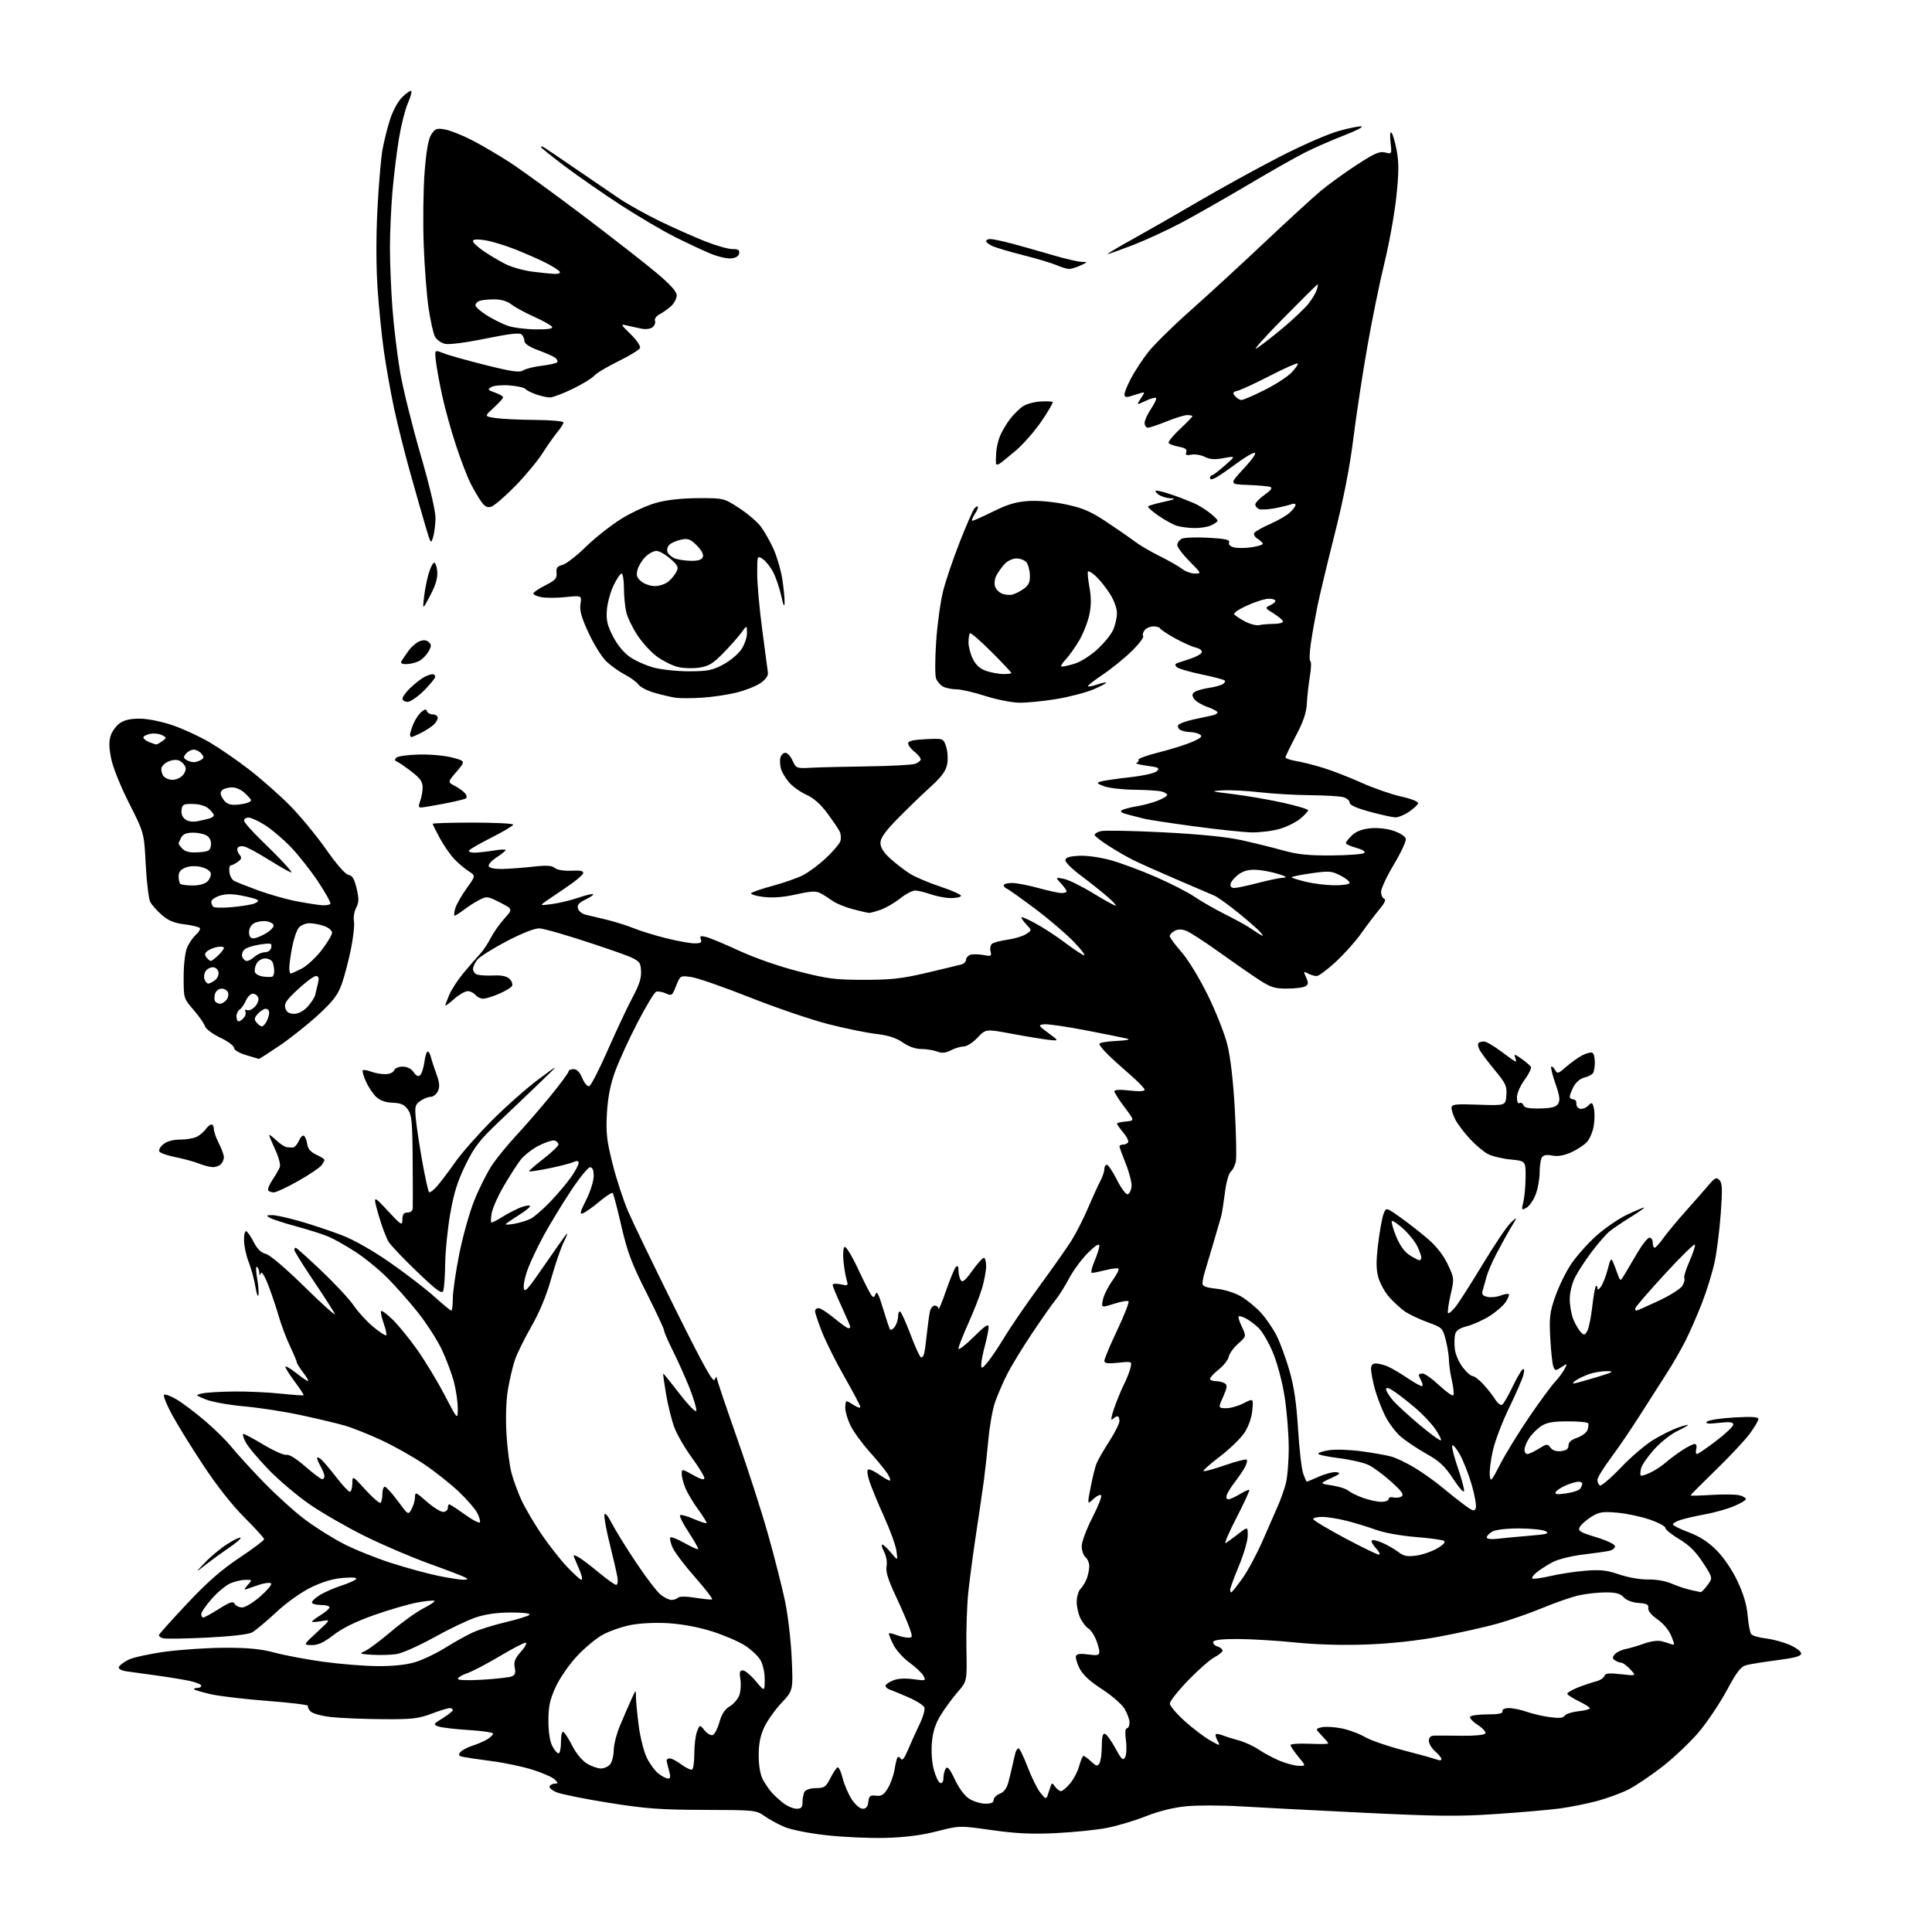 <?xml version="1.0" encoding="UTF-8" standalone="no"?>
<svg 
  version="1.1" 
  xmlns="http://www.w3.org/2000/svg" 
  xmlns:xlink="http://www.w3.org/1999/xlink" 
  xmlns:svg="http://www.w3.org/2000/svg"
  xmlns:rdf="http://www.w3.org/1999/02/22-rdf-syntax-ns#"
  xmlns:cc="http://creativecommons.org/ns#"
  xmlns:dc="http://purl.org/dc/elements/1.1/"
  viewBox="0 0 768 768"
  width="768"
  height="768"
>
<style>svg {background-color: white; }</style>"
<path stroke="none" fill="black" fill-rule="evenodd" d="M352.00,730.59C345.68,730.76 334.99,730.28 328.27,729.51C320.96,728.67 314.19,727.29 311.47,726.09C308.96,724.98 305.47,723.04 303.71,721.79C300.62,719.59 299.72,719.50 280.00,719.46C262.60,719.42 256.86,719.00 242.08,716.65C232.49,715.13 223.12,713.24 221.25,712.46C219.38,711.68 218.14,710.58 218.49,710.02C218.83,709.46 219.80,709.00 220.63,709.00C221.94,709.00 221.92,708.78 220.52,707.38C219.63,706.49 215.66,704.74 211.70,703.49C207.74,702.25 200.45,700.71 195.50,700.07C190.55,699.43 185.45,698.68 184.16,698.41C182.28,698.01 182.05,697.64 182.99,696.51C183.63,695.74 185.81,694.58 187.83,693.94C189.85,693.30 192.51,692.14 193.75,691.37C194.99,690.59 196.00,689.58 196.00,689.13C196.00,688.67 191.61,688.03 186.24,687.71C180.87,687.38 175.48,686.74 174.25,686.29C172.13,685.50 172.21,685.34 176.01,682.99C178.20,681.64 180.00,680.18 180.00,679.76C180.00,679.34 179.42,679.00 178.72,679.00C178.01,679.00 174.75,680.01 171.47,681.25C166.29,683.20 163.72,683.49 152.00,683.40C144.57,683.35 135.46,682.97 131.74,682.57C127.96,682.16 124.32,681.18 123.48,680.34C122.66,679.51 122.18,678.51 122.43,678.12C122.67,677.72 115.59,676.84 106.69,676.17C97.78,675.49 87.65,674.31 84.16,673.55C80.67,672.78 77.56,671.89 77.24,671.58C76.93,671.26 77.42,671.00 78.33,671.00C79.25,671.00 80.00,670.59 80.00,670.08C80.00,669.58 77.86,668.71 75.25,668.16C72.64,667.61 66.67,666.64 62.00,666.00C57.33,665.37 52.01,664.63 50.19,664.37C48.24,664.08 47.02,663.39 47.24,662.69C47.44,662.04 49.17,660.72 51.08,659.77C52.99,658.82 59.72,657.37 66.03,656.53C72.34,655.70 83.01,655.01 89.74,655.01C98.78,655.00 103.87,655.51 109.24,656.96C113.23,658.04 121.90,659.67 128.50,660.58C135.10,661.49 144.78,662.27 150.00,662.31C156.16,662.36 161.44,661.81 165.00,660.74C168.03,659.83 173.43,657.26 177.00,655.02C180.57,652.78 185.53,650.03 188.00,648.90C190.47,647.77 196.32,645.95 201.00,644.84C205.68,643.74 209.93,642.42 210.45,641.92C211.03,641.36 208.20,641.00 203.17,641.00C197.62,641.00 193.03,641.64 189.08,642.97C185.86,644.06 178.37,647.64 172.45,650.94C166.53,654.23 159.84,657.20 157.59,657.53C155.34,657.86 151.03,657.98 148.00,657.80C142.91,657.49 142.69,657.38 145.10,656.31C146.53,655.68 151.22,652.17 155.53,648.51C159.84,644.85 165.58,640.73 168.28,639.36C170.99,637.99 172.98,636.64 172.70,636.37C172.43,636.10 169.40,636.38 165.96,637.01C162.52,637.63 154.81,639.87 148.82,641.98C141.53,644.55 136.17,647.17 132.62,649.91C128.73,652.91 126.41,653.99 123.91,653.95C120.50,653.91 120.50,653.91 126.00,648.83C131.50,643.76 131.50,643.76 127.75,644.43C125.69,644.79 124.00,644.88 124.00,644.63C124.00,644.37 125.58,643.19 127.50,642.00C129.43,640.81 131.00,639.42 131.00,638.92C131.00,638.41 129.43,638.00 127.50,638.00C125.58,638.00 124.00,637.54 124.00,636.99C124.00,636.43 125.46,635.08 127.25,633.99C129.04,632.90 132.75,631.27 135.50,630.38C138.25,629.49 140.95,628.31 141.50,627.77C142.16,627.12 140.45,626.94 136.50,627.23C132.45,627.54 128.29,628.76 123.68,631.00C119.60,632.99 113.98,637.00 109.68,641.00C105.73,644.68 101.42,648.26 100.11,648.96C98.70,649.70 91.33,650.54 82.22,650.98C73.70,651.40 65.87,651.52 64.83,651.24C63.78,650.97 63.05,650.36 63.21,649.90C63.37,649.43 68.42,643.81 74.43,637.41C82.38,628.95 88.03,623.99 95.18,619.24C100.58,615.64 105.00,612.32 105.00,611.86C105.00,611.41 101.49,607.54 97.21,603.27C92.38,598.46 86.14,590.55 80.83,582.50C76.11,575.35 70.50,566.28 68.37,562.34C66.24,558.40 64.82,554.85 65.20,554.46C65.59,554.08 67.84,554.90 70.20,556.30C72.57,557.70 77.65,561.53 81.50,564.82C85.35,568.10 90.06,572.75 91.98,575.14C93.89,577.54 99.51,583.71 104.48,588.86C109.44,594.01 116.88,600.76 121.00,603.87C125.12,606.98 132.10,611.38 136.50,613.65C140.90,615.93 149.45,619.37 155.50,621.31C161.55,623.25 169.97,625.55 174.21,626.42C178.45,627.29 182.95,627.99 184.21,627.97C185.99,627.95 186.16,627.75 185.00,627.08C184.18,626.61 177.70,624.13 170.60,621.57C163.51,619.01 151.98,614.08 144.98,610.60C137.98,607.13 128.24,601.53 123.33,598.17C118.42,594.81 111.00,588.56 106.85,584.28C102.69,580.00 98.54,575.04 97.62,573.25C96.70,571.46 96.32,570.00 96.77,570.00C97.22,570.00 100.88,571.97 104.91,574.38C108.93,576.78 112.97,578.56 113.89,578.32C114.89,578.06 117.88,579.91 121.34,582.94C124.52,585.72 127.54,588.00 128.06,588.00C128.58,588.00 128.98,587.44 128.96,586.75C128.95,586.06 128.29,584.38 127.50,583.00C126.71,581.62 126.05,580.11 126.04,579.63C126.02,579.15 126.72,579.35 127.60,580.08C128.48,580.81 131.20,584.02 133.66,587.20C136.11,590.39 138.54,593.00 139.06,593.00C139.58,593.00 140.02,591.54 140.05,589.75C140.09,586.50 140.09,586.50 145.35,592.28C148.24,595.46 150.92,597.75 151.30,597.37C151.69,596.98 152.00,595.39 152.00,593.83C152.00,592.28 152.44,591.00 152.97,591.00C153.50,591.00 155.81,593.54 158.11,596.64C162.27,602.29 162.28,602.29 163.60,599.89C164.33,598.58 164.95,596.45 164.96,595.17C165.00,592.96 165.26,593.06 169.64,596.92C172.19,599.16 175.12,601.00 176.14,601.00C177.16,601.00 178.00,600.33 178.00,599.50C178.00,598.67 178.26,598.00 178.58,598.00C178.89,598.00 181.70,599.82 184.81,602.05C187.92,604.28 190.61,605.66 190.79,605.12C190.97,604.58 190.47,602.87 189.66,601.32C188.86,599.77 185.57,596.00 182.35,592.94C179.13,589.88 172.93,584.97 168.57,582.03C164.21,579.10 156.56,574.79 151.57,572.47C146.58,570.15 140.03,567.55 137.00,566.68C133.97,565.81 126.17,563.95 119.65,562.55C113.13,561.14 102.96,559.57 97.05,559.05C91.14,558.53 84.32,557.30 81.90,556.33C77.50,554.55 77.50,554.55 80.50,553.89C82.15,553.53 87.78,553.19 93.00,553.14C98.22,553.08 106.53,553.46 111.46,553.98C116.38,554.50 120.54,554.79 120.70,554.63C120.86,554.47 119.19,551.94 117.00,549.00C114.81,546.06 113.21,543.45 113.46,543.21C113.71,542.96 115.68,544.16 117.85,545.88C120.01,547.60 122.08,549.00 122.44,549.00C122.81,549.00 121.95,547.50 120.55,545.66C119.15,543.82 118.00,541.99 118.00,541.59C118.00,541.20 116.79,538.32 115.31,535.19C113.83,532.06 111.84,526.80 110.89,523.50C109.94,520.20 108.07,514.61 106.72,511.08C105.31,507.36 104.04,505.26 103.72,506.08C103.29,507.16 103.14,507.10 103.08,505.81C103.04,504.88 102.61,503.88 102.14,503.59C101.67,503.30 101.70,505.33 102.20,508.10C102.71,510.88 102.94,513.90 102.73,514.82C102.51,515.75 101.97,514.25 101.53,511.50C101.09,508.75 99.89,504.35 98.87,501.71C97.84,499.08 97.00,495.12 97.00,492.90C97.00,490.44 97.39,489.12 98.01,489.51C98.57,489.85 99.90,491.85 100.97,493.95C102.27,496.50 103.84,498.00 105.71,498.46C107.37,498.88 113.68,504.27 121.37,511.83C128.45,518.80 133.71,523.46 133.06,522.20C132.41,520.93 128.53,514.92 124.44,508.84C120.35,502.76 117.00,497.38 117.00,496.89C117.00,496.40 117.25,496.00 117.55,496.00C117.86,496.00 122.47,500.14 127.80,505.20C133.14,510.26 138.94,516.51 140.71,519.10C142.47,521.68 145.97,525.48 148.48,527.54C151.00,529.60 153.27,531.06 153.54,530.80C153.80,530.53 153.34,528.37 152.50,526.00C151.66,523.63 151.22,521.45 151.51,521.16C151.80,520.87 153.86,522.40 156.09,524.56C158.32,526.73 162.70,532.10 165.82,536.50C168.94,540.90 173.84,549.00 176.71,554.50C181.93,564.50 181.93,564.50 181.97,559.96C181.98,557.46 181.31,552.74 180.47,549.46C179.63,546.18 177.45,540.35 175.63,536.50C173.81,532.65 169.52,525.99 166.10,521.69C162.68,517.40 157.18,511.18 153.88,507.88C150.59,504.59 144.87,499.94 141.19,497.56C137.51,495.18 132.70,492.47 130.50,491.55C128.30,490.62 122.60,488.81 117.83,487.52C113.06,486.24 108.33,484.71 107.33,484.12C105.70,483.18 105.79,483.06 108.14,483.03C109.59,483.01 114.69,484.13 119.47,485.52C124.26,486.91 131.70,489.40 136.01,491.07C140.81,492.91 148.29,497.18 155.25,502.04C161.52,506.41 169.38,512.47 172.73,515.49C176.08,518.52 179.08,521.00 179.41,521.00C179.73,521.00 180.00,518.83 180.00,516.18C180.00,513.52 181.15,505.59 182.55,498.54C183.95,491.49 186.66,481.85 188.57,477.12C190.48,472.39 193.60,466.16 195.51,463.28C197.42,460.41 201.83,455.00 205.30,451.28C208.77,447.55 214.85,440.53 218.81,435.68C222.76,430.84 226.00,426.45 226.00,425.93C226.00,425.42 226.89,425.00 227.99,425.00C229.32,425.00 230.47,426.18 231.47,428.59C232.32,430.63 233.52,431.99 234.24,431.76C234.93,431.52 238.25,425.07 241.60,417.42C244.96,409.76 249.37,400.39 251.40,396.58C254.26,391.23 255.03,388.74 254.80,385.58C254.50,381.50 254.50,381.50 236.00,375.29C225.82,371.88 216.09,369.07 214.36,369.04C212.45,369.02 207.37,371.02 201.39,374.16C195.99,376.99 190.78,380.26 189.82,381.41C188.85,382.56 188.05,384.26 188.03,385.18C188.01,386.11 188.79,387.12 189.75,387.42C190.72,387.73 193.64,387.89 196.25,387.77C199.51,387.63 201.50,388.07 202.62,389.19C203.51,390.08 203.91,391.34 203.51,391.99C203.11,392.64 200.77,394.03 198.31,395.08C195.85,396.14 193.03,397.00 192.04,397.00C191.05,397.00 189.68,396.32 189.00,395.50C188.32,394.68 186.93,394.00 185.91,394.00C184.90,394.00 182.48,395.40 180.53,397.10C178.59,398.81 177.00,399.99 177.00,399.73C177.00,399.46 177.71,397.54 178.58,395.47C179.45,393.39 182.03,389.44 184.33,386.69C186.62,383.93 189.52,380.61 190.76,379.29C192.00,377.97 193.93,375.10 195.05,372.90C196.17,370.71 198.62,367.22 200.49,365.15C203.89,361.38 203.89,361.38 198.77,358.76C193.89,356.26 193.50,356.21 190.57,357.72C188.88,358.58 186.11,360.35 184.41,361.65C182.70,362.94 181.05,364.00 180.73,364.00C180.40,364.00 180.51,362.72 180.95,361.17C181.40,359.61 183.42,356.03 185.44,353.22C189.11,348.11 189.11,348.11 186.30,346.33C184.76,345.34 182.20,343.18 180.61,341.52C179.02,339.86 176.43,336.13 174.86,333.23C173.29,330.33 172.00,327.74 172.00,327.48C172.00,327.21 179.20,327.00 188.00,327.00C196.80,327.00 204.00,327.36 204.00,327.80C204.00,328.23 200.18,330.52 195.51,332.88C190.84,335.24 186.76,337.58 186.45,338.08C186.14,338.59 187.15,338.97 188.69,338.94C190.24,338.91 193.64,338.53 196.25,338.10C198.86,337.67 200.99,337.58 200.99,337.91C200.98,338.23 199.38,339.54 197.42,340.80C195.47,342.07 194.05,343.64 194.27,344.30C194.52,345.03 196.61,345.47 199.59,345.43C202.29,345.38 207.75,344.98 211.73,344.53C217.21,343.91 219.34,344.03 220.54,345.03C221.49,345.82 224.15,346.26 227.17,346.12C230.92,345.95 232.10,346.22 231.80,347.20C231.58,347.91 228.71,350.30 225.44,352.50C222.16,354.70 218.36,357.29 216.99,358.25C214.51,360.00 214.52,360.01 219.50,359.36C222.25,359.00 226.94,357.87 229.91,356.85C232.89,355.83 235.54,355.20 235.79,355.45C236.04,355.71 234.67,356.66 232.75,357.58C230.15,358.82 229.38,359.73 229.75,361.14C230.02,362.17 231.42,363.29 232.87,363.62C234.32,363.94 238.20,364.88 241.50,365.69C244.80,366.51 249.53,368.01 252.00,369.02C254.47,370.04 260.20,371.80 264.72,372.94C269.25,374.07 274.36,375.00 276.08,375.00C278.55,375.00 279.08,374.66 278.60,373.39C278.09,372.06 278.46,371.90 280.74,372.47C282.25,372.85 288.22,375.34 294.00,378.01C300.09,380.82 309.95,384.24 317.50,386.17C328.95,389.10 332.05,389.50 343.50,389.50C354.27,389.50 358.56,389.01 368.50,386.68C375.10,385.12 381.29,383.63 382.25,383.36C383.21,383.09 384.00,382.27 384.00,381.54C384.00,380.81 384.74,379.93 385.63,379.59C386.53,379.24 388.85,379.26 390.79,379.62C394.01,380.22 394.26,380.10 393.76,378.18C393.45,377.02 393.72,375.66 394.35,375.16C394.98,374.66 397.75,373.94 400.50,373.55C403.25,373.16 406.56,372.17 407.84,371.34C410.19,369.83 410.19,369.83 408.09,367.60C406.94,366.37 406.00,365.06 406.00,364.68C406.00,364.30 408.59,365.40 411.75,367.14C414.91,368.87 420.12,372.28 423.33,374.71C426.54,377.14 429.92,379.39 430.83,379.71C431.75,380.02 430.02,377.69 427.00,374.53C423.98,371.36 417.00,365.40 411.50,361.27C406.00,357.15 400.94,353.55 400.25,353.28C399.56,353.01 399.00,352.38 399.00,351.89C399.00,351.40 400.47,351.00 402.27,351.00C404.07,351.00 408.79,351.90 412.76,353.00C416.73,354.10 420.88,355.00 421.99,355.00C423.09,355.00 424.00,354.69 424.00,354.31C424.00,353.94 422.99,352.52 421.75,351.17C419.50,348.71 419.50,348.71 422.88,349.36C424.73,349.71 429.92,352.25 434.41,355.00C438.89,357.75 442.96,360.00 443.46,360.00C443.95,360.00 442.39,358.31 439.99,356.25C437.58,354.19 432.89,350.46 429.56,347.98C426.22,345.49 423.50,342.79 423.50,341.98C423.50,340.90 424.93,340.42 428.78,340.20C431.90,340.02 437.07,340.72 441.45,341.92C445.53,343.04 453.67,346.06 459.55,348.64C465.43,351.21 472.32,354.75 474.87,356.50C477.42,358.25 482.85,361.36 486.94,363.41C491.04,365.46 495.54,367.93 496.94,368.91C498.35,369.88 500.18,371.06 501.00,371.53C502.32,372.28 502.32,372.17 501.06,370.61C500.27,369.64 496.31,366.16 492.27,362.88C488.23,359.60 483.93,356.52 482.71,356.02C481.50,355.52 474.65,352.59 467.50,349.50C460.35,346.42 452.70,343.00 450.50,341.90C448.30,340.81 444.02,338.35 441.00,336.43C437.98,334.52 435.36,332.53 435.18,332.01C435.00,331.50 436.07,330.77 437.55,330.40C439.03,330.03 450.20,330.23 462.37,330.86C476.92,331.60 487.59,332.67 493.50,333.98C498.45,335.07 505.88,336.90 510.00,338.05C515.83,339.68 520.17,340.12 529.47,340.05C536.06,340.00 541.85,339.55 542.35,339.05C542.89,338.51 541.59,337.70 539.13,337.03C536.86,336.42 535.00,335.57 535.00,335.14C535.00,334.70 536.11,333.31 537.47,332.03C539.11,330.49 541.55,329.56 544.76,329.25C547.63,328.97 551.39,329.39 554.04,330.29C556.57,331.14 558.65,332.51 558.84,333.46C559.02,334.38 556.88,338.96 554.09,343.64C551.29,348.32 549.00,353.21 549.00,354.49C549.00,355.78 549.56,357.03 550.25,357.27C551.08,357.56 550.40,359.03 548.25,361.61C546.45,363.75 543.24,368.00 541.09,371.05C538.95,374.11 534.42,379.17 531.04,382.30C527.66,385.44 524.21,388.00 523.38,388.00C522.55,388.00 521.00,387.54 519.94,386.97C518.16,386.01 518.10,386.13 519.20,388.54C520.17,390.66 520.12,391.31 518.94,392.06C518.15,392.56 514.88,392.98 511.67,392.98C506.61,393.00 505.09,392.51 500.17,389.28C497.05,387.23 489.94,382.29 484.37,378.30C478.80,374.31 473.03,370.58 471.56,370.02C469.72,369.32 468.26,369.33 466.93,370.04C465.87,370.60 465.00,371.54 465.00,372.12C465.00,372.70 467.06,375.50 469.57,378.34C472.20,381.30 476.67,388.61 480.07,395.50C483.36,402.17 486.86,411.05 487.95,415.50C489.16,420.47 490.26,430.13 490.86,441.01C491.38,450.64 491.58,459.87 491.29,461.51C491.00,463.16 490.11,465.03 489.30,465.67C488.45,466.35 487.45,469.89 486.92,474.13C486.41,478.14 485.75,482.34 485.45,483.46C485.14,484.58 483.76,489.32 482.38,494.00C481.01,498.68 479.46,503.88 478.94,505.57C478.42,507.26 478.00,509.33 478.00,510.18C478.00,511.31 479.47,511.87 483.55,512.29C486.78,512.63 490.88,513.91 493.38,515.38C495.74,516.76 499.30,519.70 501.30,521.91C503.30,524.12 506.07,528.17 507.45,530.91C508.84,533.64 511.13,539.85 512.53,544.69C514.38,551.06 515.34,557.52 515.99,568.00C516.48,575.98 517.40,583.96 518.04,585.75C518.67,587.54 519.32,589.00 519.47,589.00C519.62,589.00 521.85,588.07 524.41,586.94C526.98,585.80 530.07,585.03 531.29,585.22C533.11,585.51 532.70,585.94 529.00,587.65C524.50,589.72 524.50,589.72 529.50,590.48C532.25,590.90 535.20,591.85 536.05,592.60C536.90,593.34 539.55,594.63 541.93,595.47C544.30,596.31 547.54,597.00 549.13,597.00C550.71,597.00 552.00,596.50 552.00,595.88C552.00,595.27 552.85,594.99 553.89,595.26C554.93,595.53 556.39,595.35 557.14,594.85C558.18,594.15 557.21,592.77 553.00,588.98C549.98,586.25 545.92,583.26 544.00,582.34C542.08,581.42 536.79,580.20 532.25,579.64C527.71,579.07 524.00,578.28 524.00,577.87C524.00,577.46 525.99,576.82 528.43,576.46C530.87,576.09 536.60,576.29 541.18,576.90C545.76,577.52 551.09,578.46 553.04,579.00C554.99,579.54 559.16,581.53 562.31,583.43C565.46,585.32 570.39,588.84 573.27,591.23C576.15,593.63 580.19,596.83 582.26,598.35C585.49,600.73 586.11,600.89 586.64,599.50C586.98,598.61 586.25,594.42 585.02,590.19C583.79,585.96 581.63,580.49 580.22,578.02C578.81,575.56 577.48,574.06 577.27,574.69C577.06,575.32 578.04,579.17 579.44,583.24C580.85,587.32 582.00,591.50 582.00,592.54C582.00,593.69 580.32,591.88 577.75,587.99C574.34,582.82 572.24,580.84 567.12,577.97C563.62,576.00 559.04,572.96 556.95,571.21C554.86,569.45 551.97,565.59 550.52,562.63C549.07,559.66 547.24,554.82 546.45,551.87C545.67,548.92 545.02,545.49 545.01,544.25C545.00,542.68 545.59,542.00 546.95,542.00C548.03,542.00 550.16,542.55 551.70,543.22C553.24,543.89 556.69,545.92 559.36,547.72C562.04,549.52 564.64,551.00 565.15,551.00C565.67,551.00 565.62,550.17 565.04,549.07C564.47,548.00 564.00,546.88 564.00,546.57C564.00,546.25 564.69,546.00 565.54,546.00C566.39,546.00 569.32,548.09 572.06,550.65C574.79,553.21 577.33,555.01 577.69,554.65C578.05,554.29 577.81,551.71 577.17,548.92C576.53,546.13 575.99,542.42 575.98,540.67C575.97,538.93 575.39,535.31 574.70,532.63C573.47,527.88 573.28,527.70 567.38,525.56C564.05,524.36 559.96,522.39 558.28,521.20C556.61,520.01 553.85,517.45 552.16,515.53C550.47,513.60 548.55,510.11 547.90,507.76C547.01,504.53 546.99,501.28 547.84,494.36C548.46,489.33 549.42,484.02 549.98,482.55C550.99,479.89 550.99,479.89 556.75,483.99C559.91,486.24 564.83,490.09 567.67,492.54C570.98,495.38 573.80,499.00 575.49,502.57C578.11,508.10 578.12,508.21 576.61,514.79C575.78,518.44 575.34,521.67 575.64,521.97C575.94,522.26 577.26,521.15 578.58,519.50C579.91,517.85 584.81,510.17 589.48,502.44C594.15,494.70 599.17,487.28 600.64,485.94C603.31,483.50 603.31,483.50 600.61,488.00C599.12,490.48 596.51,495.20 594.80,498.50C593.09,501.80 591.34,505.85 590.92,507.50C590.49,509.15 589.83,511.49 589.46,512.70C588.92,514.47 589.26,515.03 591.18,515.51C592.50,515.84 594.86,515.62 596.43,515.03C598.00,514.43 599.50,514.17 599.77,514.44C600.05,514.71 599.51,516.10 598.57,517.53C597.64,518.96 594.76,521.47 592.19,523.11C589.61,524.74 585.58,526.57 583.24,527.16C580.22,527.93 578.82,528.87 578.44,530.39C578.14,531.57 578.08,534.20 578.31,536.24C578.53,538.27 579.93,541.53 581.41,543.47C582.89,545.41 584.67,547.00 585.35,547.00C586.04,547.00 587.96,548.46 589.62,550.25C591.28,552.04 593.42,554.75 594.36,556.28C595.31,557.81 596.55,558.78 597.11,558.43C597.68,558.08 599.52,554.90 601.21,551.37C602.90,547.84 604.73,544.67 605.29,544.32C605.93,543.92 606.03,544.73 605.57,546.58C605.17,548.16 602.65,553.96 599.97,559.48C597.28,564.99 594.37,572.60 593.49,576.39C592.61,580.17 592.03,584.67 592.21,586.39C592.50,589.30 592.77,589.02 596.38,582.00C598.50,577.88 603.61,569.55 607.73,563.50C611.85,557.45 616.46,551.15 617.99,549.50C619.51,547.85 621.30,545.46 621.95,544.18C623.13,541.89 623.11,541.88 620.69,543.46C618.41,544.96 618.19,544.95 617.50,543.29C617.10,542.30 616.54,537.23 616.26,532.00C615.82,523.68 616.06,521.62 618.23,515.40C619.59,511.49 622.39,505.75 624.45,502.64C626.52,499.53 630.97,494.48 634.35,491.43C637.72,488.37 643.25,484.55 646.63,482.94C650.02,481.32 653.14,480.00 653.57,480.00C654.01,480.00 651.64,481.69 648.31,483.75C644.97,485.81 641.15,488.40 639.80,489.50C638.46,490.60 635.31,494.20 632.81,497.50C630.31,500.80 627.31,505.39 626.13,507.71C624.88,510.18 624.00,513.81 624.00,516.49C624.00,519.01 624.66,522.64 625.46,524.57C626.27,526.49 627.60,528.74 628.42,529.56C629.73,530.88 630.03,530.81 631.00,528.99C631.61,527.86 632.48,523.55 632.95,519.40C633.41,515.26 634.06,511.60 634.40,511.27C634.73,510.94 635.00,511.29 635.00,512.06C635.00,512.93 635.54,512.68 636.45,511.38C637.24,510.25 638.44,507.13 639.12,504.46C640.11,500.50 640.49,499.96 641.15,501.55C641.60,502.62 642.45,504.84 643.04,506.47C644.12,509.44 644.12,509.44 645.89,506.47C646.87,504.84 649.18,500.91 651.04,497.75C652.90,494.59 655.00,492.00 655.71,492.00C656.42,492.00 657.00,492.90 657.00,494.00C657.00,495.10 657.34,495.99 657.75,495.98C658.16,495.97 659.70,494.28 661.16,492.23C662.62,490.18 666.67,485.30 670.16,481.39C673.65,477.48 677.76,472.79 679.30,470.98C681.71,468.14 682.30,467.87 683.50,469.09C684.64,470.24 684.73,472.70 684.02,482.50C683.53,489.10 682.44,497.76 681.58,501.75C680.73,505.74 678.50,512.96 676.63,517.80C674.76,522.63 671.79,529.44 670.03,532.93C668.27,536.42 664.91,542.25 662.56,545.89C660.21,549.53 655.44,557.00 651.95,562.50C648.47,568.00 643.23,575.69 640.31,579.59C637.39,583.49 635.00,587.40 635.00,588.28C635.00,589.16 635.44,590.15 635.98,590.49C636.51,590.82 640.23,587.66 644.23,583.47C648.23,579.27 654.04,574.30 657.14,572.42C660.24,570.53 664.63,568.34 666.89,567.54C669.15,566.74 671.00,566.25 671.00,566.46C671.00,566.66 668.98,567.80 666.52,568.99C664.06,570.18 660.00,573.43 657.51,576.20C655.02,578.97 652.70,582.33 652.37,583.67C652.03,585.00 651.97,586.30 652.22,586.55C652.47,586.80 654.21,586.27 656.09,585.36C657.96,584.46 660.62,582.72 662.00,581.50C663.38,580.28 666.29,578.09 668.48,576.64C670.67,575.19 672.99,574.00 673.64,574.00C674.32,574.00 674.59,574.84 674.29,576.00C674.00,577.10 674.12,578.00 674.55,578.00C674.98,578.00 678.41,575.66 682.17,572.80C685.92,569.95 689.00,567.02 689.00,566.30C689.00,565.29 687.65,565.13 683.25,565.62C679.04,566.09 677.78,565.96 678.54,565.14C679.11,564.52 683.95,563.77 689.29,563.47C696.29,563.07 699.00,563.24 699.00,564.08C699.00,564.71 697.47,567.32 695.59,569.88C693.71,572.43 687.64,578.93 682.09,584.31C676.54,589.70 672.00,594.26 672.00,594.44C672.00,594.63 675.78,594.54 680.40,594.25C685.01,593.97 689.96,594.03 691.40,594.38C692.83,594.74 694.00,595.42 694.00,595.90C694.00,596.37 691.86,597.65 689.25,598.74C686.64,599.84 681.58,601.27 678.00,601.92C674.42,602.57 670.04,603.57 668.25,604.13C666.46,604.69 665.00,605.52 665.00,605.96C665.00,606.40 667.81,607.81 671.25,609.09C675.55,610.69 679.00,612.92 682.30,616.21C685.20,619.11 688.50,623.96 690.64,628.46C693.05,633.54 694.35,637.92 694.72,642.21C695.02,645.67 695.66,649.00 696.14,649.61C696.62,650.22 699.26,650.99 702.01,651.31C704.75,651.64 709.02,652.80 711.50,653.90C713.97,654.99 716.00,656.52 716.00,657.30C716.00,658.33 713.48,659.04 706.75,659.91C701.66,660.57 696.15,661.44 694.50,661.84C691.99,662.45 690.67,664.11 686.38,672.04C683.57,677.24 678.54,684.71 675.21,688.64C671.88,692.56 665.41,698.69 660.83,702.26C656.25,705.82 650.16,709.92 647.31,711.36C644.45,712.80 638.83,714.86 634.81,715.94C630.79,717.02 624.12,718.35 620.00,718.90C615.88,719.45 604.51,720.44 594.75,721.10C579.78,722.11 571.46,722.03 541.75,720.58C522.36,719.64 500.43,718.50 493.00,718.05C485.57,717.60 475.90,717.59 471.50,718.02C466.41,718.52 460.59,719.97 455.50,721.99C451.10,723.74 444.12,725.82 440.00,726.62C435.88,727.42 426.77,728.35 419.77,728.69C410.11,729.16 403.93,728.87 394.21,727.49C381.39,725.68 381.39,725.68 372.44,727.97C366.34,729.54 359.85,730.37 352.00,730.59zM316.63,719.00C318.54,719.00 319.00,718.47 319.02,716.25C319.02,714.74 319.42,712.89 319.89,712.15C320.36,711.41 322.39,710.80 324.40,710.80C327.64,710.80 328.29,710.36 330.02,706.97C331.09,704.86 332.38,702.89 332.87,702.58C333.36,702.27 334.30,704.16 334.94,706.76C335.59,709.37 337.22,713.19 338.57,715.25C340.00,717.43 341.83,719.00 342.95,719.00C344.30,719.00 344.96,718.18 345.18,716.25C345.45,713.91 345.90,713.55 348.22,713.82C350.39,714.07 351.35,713.48 352.91,710.90C354.00,709.12 355.18,705.83 355.56,703.58C355.93,701.34 356.46,699.11 356.74,698.64C357.02,698.17 357.62,698.39 358.08,699.13C358.66,700.07 359.53,698.98 360.99,695.48C362.14,692.74 364.19,688.19 365.56,685.37C366.92,682.55 367.77,679.56 367.45,678.73C367.13,677.90 364.31,676.10 361.18,674.74C358.06,673.38 354.71,671.99 353.75,671.66C352.79,671.33 352.00,670.65 352.00,670.15C352.00,669.65 353.33,668.69 354.95,668.02C356.86,667.23 359.71,667.05 363.04,667.51C368.00,668.19 368.15,668.14 367.09,666.17C366.49,665.04 363.98,662.68 361.53,660.91C359.07,659.15 356.16,655.88 355.06,653.66C353.96,651.43 353.21,649.46 353.39,649.28C353.57,649.09 354.94,649.41 356.43,649.97C357.91,650.54 359.98,651.00 361.02,651.00C362.80,651.00 362.83,650.76 361.49,646.97C360.71,644.75 358.22,639.01 355.97,634.22C353.02,627.94 352.03,624.71 352.42,622.68C352.74,621.06 352.33,618.61 351.46,616.93C350.63,615.32 350.30,614.00 350.72,613.99C351.15,613.99 352.72,615.45 354.21,617.24C356.92,620.50 356.92,620.50 356.35,616.50C356.04,614.30 353.84,608.23 351.47,603.00C349.10,597.77 346.49,591.48 345.67,589.00C344.76,586.25 344.56,584.36 345.16,584.14C345.70,583.95 347.78,584.94 349.77,586.36C351.76,587.78 353.59,588.74 353.83,588.50C354.07,588.26 353.54,586.94 352.64,585.58C351.75,584.21 348.56,580.34 345.57,576.99C342.57,573.63 339.20,568.97 338.06,566.63C336.93,564.28 336.00,561.16 336.00,559.68C336.00,558.21 336.24,557.00 336.54,557.00C336.83,557.00 338.18,557.73 339.54,558.62C340.89,559.50 342.00,559.82 342.00,559.31C342.00,558.81 339.19,553.46 335.75,547.44C332.31,541.41 328.26,533.32 326.75,529.46C325.24,525.61 324.00,521.90 324.00,521.23C324.00,520.55 324.63,520.00 325.39,520.00C326.16,520.00 328.96,521.80 331.62,524.00C334.29,526.20 336.81,528.00 337.23,528.00C337.65,528.00 338.00,527.75 338.00,527.43C338.00,527.12 336.43,523.46 334.50,519.29C332.57,515.13 331.00,511.30 331.00,510.78C331.00,510.25 332.36,510.14 334.15,510.53C337.10,511.18 337.25,511.08 336.56,508.86C336.16,507.56 335.59,504.20 335.30,501.38C335.01,498.55 335.21,495.99 335.74,495.66C336.27,495.34 338.64,499.21 341.02,504.28C343.39,509.35 345.80,514.11 346.37,514.85C347.21,515.94 347.53,515.84 348.07,514.35C348.54,513.04 349.39,514.69 350.97,520.00C352.21,524.12 353.46,527.91 353.76,528.40C354.06,528.90 354.91,528.47 355.65,527.46C356.39,526.45 357.00,524.55 357.00,523.25C357.00,521.95 357.39,521.12 357.86,521.41C358.33,521.70 360.16,525.77 361.93,530.45C363.69,535.14 365.54,539.22 366.04,539.52C366.54,539.83 367.16,539.05 367.42,537.79C367.68,536.53 368.18,532.80 368.52,529.50C368.87,526.20 369.39,522.49 369.68,521.25C369.98,520.01 370.84,519.00 371.61,519.00C372.37,519.00 373.03,519.56 373.08,520.25C373.12,520.94 374.47,517.70 376.07,513.05C377.68,508.41 379.45,504.15 380.00,503.60C380.67,502.93 381.01,503.41 381.02,505.05C381.02,506.40 381.43,508.13 381.91,508.89C382.58,509.95 383.68,509.06 386.49,505.14C388.52,502.31 390.60,500.00 391.09,500.00C391.59,500.00 392.00,501.49 392.00,503.32C392.00,505.14 391.27,509.08 390.39,512.07C389.50,515.05 387.03,521.38 384.89,526.13C382.75,530.88 381.00,535.37 381.00,536.10C381.00,536.84 383.70,534.77 387.00,531.50C391.61,526.94 393.00,526.02 392.99,527.53C392.98,528.61 392.31,531.98 391.50,535.00C390.69,538.02 390.03,541.40 390.05,542.50C390.07,544.24 390.40,544.11 392.59,541.50C393.97,539.85 396.99,535.36 399.30,531.51C401.61,527.67 407.78,518.67 413.01,511.51C418.24,504.36 424.01,496.16 425.83,493.30C427.65,490.44 430.64,484.59 432.46,480.30C434.29,476.01 436.51,471.15 437.39,469.50C438.27,467.85 438.99,465.71 438.99,464.75C439.00,463.79 439.44,463.00 439.99,463.00C440.53,463.00 442.35,465.73 444.03,469.07C445.73,472.43 447.63,474.96 448.30,474.74C448.96,474.52 449.64,473.17 449.81,471.74C449.98,470.31 448.97,466.26 447.56,462.74C446.15,459.22 445.00,456.04 445.00,455.67C445.00,455.30 445.65,455.00 446.44,455.00C447.23,455.00 448.14,454.59 448.45,454.08C448.76,453.58 447.89,451.83 446.51,450.19C445.13,448.55 444.00,446.97 444.00,446.67C444.00,446.37 445.59,445.98 447.53,445.81C451.06,445.50 451.06,445.50 447.03,440.15C444.81,437.21 443.00,434.35 443.00,433.80C443.00,433.17 445.21,433.06 449.00,433.50C452.82,433.94 455.00,433.83 455.00,433.19C455.00,432.64 452.47,430.01 449.38,427.34C446.29,424.68 442.24,421.01 440.38,419.18C438.52,417.35 437.00,415.46 437.00,414.97C437.00,414.49 440.04,413.95 443.75,413.79C448.03,413.59 449.59,413.26 448.00,412.86C446.62,412.52 439.17,411.02 431.43,409.53C423.70,408.04 416.27,406.97 414.93,407.17C412.63,407.50 412.73,407.69 416.77,410.67C421.05,413.82 421.05,413.82 416.77,413.34C414.42,413.07 407.85,411.99 402.18,410.93C391.85,409.01 391.85,409.01 388.56,412.51C386.75,414.43 384.28,416.00 383.08,416.00C381.88,416.00 379.60,416.67 378.01,417.50C375.85,418.61 374.44,418.74 372.49,418.00C371.05,417.45 368.24,417.00 366.24,417.00C363.95,417.00 361.21,416.03 358.84,414.39C356.18,412.55 353.07,411.55 348.28,411.00C344.55,410.57 335.99,408.82 329.25,407.10C322.51,405.38 308.48,400.60 298.07,396.48C287.66,392.35 277.17,388.71 274.76,388.38C270.39,387.78 270.39,387.78 268.77,391.90C267.24,395.80 267.01,395.96 264.64,394.88C263.26,394.25 261.54,393.97 260.81,394.25C260.09,394.53 256.73,400.10 253.35,406.63C249.97,413.16 245.98,421.88 244.49,426.00C242.60,431.23 241.62,436.25 241.26,442.56C240.83,450.23 241.17,453.30 243.49,462.56C245.00,468.58 247.78,477.10 249.67,481.50C251.56,485.90 259.92,503.19 268.23,519.93C279.80,543.21 283.53,549.90 284.10,548.43C284.52,547.37 284.89,547.07 284.93,547.76C284.97,548.46 288.53,559.03 292.84,571.26C297.16,583.49 302.78,600.92 305.33,610.00C307.89,619.08 310.92,631.00 312.07,636.50C313.22,642.00 314.41,652.23 314.72,659.24C315.29,671.99 315.29,671.99 310.57,677.03C307.98,679.80 304.89,684.19 303.71,686.78C302.19,690.12 301.57,693.41 301.60,698.00C301.63,702.11 302.25,705.60 303.30,707.50C304.21,709.15 305.76,711.40 306.73,712.51C307.70,713.61 309.80,715.53 311.38,716.76C312.97,717.99 315.33,719.00 316.63,719.00zM391.75,717.00C394.00,717.00 395.00,716.53 395.00,715.48C395.00,714.64 396.10,713.53 397.45,713.02C399.12,712.38 400.22,710.88 400.89,708.29C401.44,706.21 402.18,703.15 402.54,701.50C402.89,699.85 403.40,697.71 403.66,696.75C403.92,695.79 404.48,695.00 404.90,695.00C405.33,695.00 406.95,698.36 408.52,702.46C410.09,706.57 412.38,711.18 413.61,712.71C415.55,715.13 415.92,715.27 416.42,713.75C416.74,712.79 417.26,711.21 417.57,710.25C418.12,708.58 418.20,708.58 419.43,710.25C420.14,711.21 421.19,712.00 421.77,712.00C422.35,712.00 423.98,710.63 425.38,708.95C426.79,707.28 428.43,704.13 429.01,701.95C429.60,699.78 430.37,698.00 430.72,698.00C431.08,698.00 432.44,699.00 433.74,700.22C435.75,702.11 436.25,702.22 437.04,700.97C437.55,700.16 437.98,697.10 437.98,694.17C438.00,690.36 438.36,688.95 439.25,689.23C439.94,689.45 441.80,692.02 443.39,694.95C445.84,699.47 446.42,700.01 447.25,698.52C447.79,697.56 447.94,694.57 447.58,691.89C447.17,688.77 447.31,687.00 447.97,687.00C448.53,687.00 449.00,685.99 449.00,684.75C448.99,683.51 448.10,681.03 447.00,679.23C445.90,677.44 441.85,673.92 438.00,671.43C433.21,668.34 430.40,665.72 429.13,663.20C428.11,661.16 427.47,658.95 427.71,658.28C428.01,657.44 429.52,657.25 432.57,657.67C436.28,658.17 437.00,658.00 437.00,656.60C437.00,655.69 436.37,653.42 435.59,651.57C434.82,649.72 433.50,647.82 432.66,647.35C431.83,646.88 430.44,645.15 429.58,643.50C428.72,641.85 428.01,638.84 428.01,636.82C428.00,634.80 428.67,632.47 429.50,631.65C430.32,630.82 431.44,628.96 432.00,627.51C432.55,626.06 433.00,623.83 433.00,622.56C433.00,621.29 432.32,619.68 431.50,619.00C430.68,618.32 430.00,616.35 430.00,614.63C430.00,612.91 431.90,607.81 434.22,603.30C436.54,598.79 438.11,594.78 437.71,594.38C437.32,593.98 435.91,594.67 434.60,595.91C432.20,598.16 432.20,598.16 433.52,591.33C434.24,587.57 435.28,583.34 435.82,581.92C436.37,580.51 438.66,576.50 440.91,573.02C443.16,569.54 445.00,565.86 445.00,564.84C445.00,563.83 444.64,563.00 444.20,563.00C443.76,563.00 442.85,563.55 442.18,564.22C441.46,564.94 441.74,563.15 442.85,559.92C443.90,556.89 445.64,552.63 446.73,550.45C447.82,548.28 449.01,545.29 449.36,543.82C450.00,541.14 450.00,541.14 444.50,541.71C440.27,542.15 439.00,541.97 439.00,540.93C439.00,540.19 441.30,534.70 444.12,528.74C446.94,522.78 448.95,517.62 448.60,517.27C448.25,516.92 445.67,517.36 442.87,518.26C437.77,519.89 437.77,519.89 438.41,516.69C438.75,514.94 440.43,511.56 442.12,509.19C443.82,506.82 444.96,504.62 444.64,504.31C444.33,504.00 442.06,504.25 439.60,504.87C437.13,505.49 434.65,506.00 434.09,506.00C433.53,506.00 433.96,503.94 435.04,501.42C436.12,498.90 437.00,496.10 437.00,495.21C437.00,494.12 435.54,495.02 432.56,497.94C430.12,500.34 426.72,504.92 425.01,508.13C423.30,511.34 420.87,515.21 419.60,516.73C418.34,518.25 414.14,524.23 410.28,530.00C406.41,535.77 401.90,543.20 400.24,546.50C398.59,549.80 396.46,554.75 395.52,557.50C394.57,560.25 393.40,566.77 392.92,572.00C392.43,577.23 391.62,584.65 391.11,588.50C390.59,592.35 389.21,601.80 388.04,609.50C386.87,617.20 385.46,627.77 384.91,633.00C384.37,638.23 384.03,648.31 384.17,655.40C384.42,668.31 384.42,668.31 380.74,672.54C378.72,674.87 375.70,678.96 374.04,681.64C371.90,685.08 370.85,688.25 370.46,692.50C370.12,696.09 370.42,700.48 371.20,703.42C371.91,706.13 373.06,708.53 373.75,708.76C374.51,709.01 375.01,708.25 375.02,706.83C375.02,705.55 375.44,703.85 375.94,703.06C376.62,701.98 377.53,703.06 379.60,707.43C381.32,711.06 383.50,713.95 385.42,715.12C387.12,716.15 389.96,716.99 391.75,717.00zM265.57,707.00C266.55,707.00 266.64,706.22 265.93,703.76C265.42,701.97 265.00,700.17 265.00,699.76C265.00,699.34 265.59,699.00 266.31,699.00C267.02,699.00 269.12,700.11 270.95,701.47C272.79,702.82 274.68,703.70 275.15,703.41C275.62,703.12 276.00,700.24 276.00,697.01C276.00,693.77 276.48,689.86 277.08,688.32C278.16,685.50 278.16,685.50 280.08,687.86C281.13,689.15 282.60,689.98 283.34,689.70C284.08,689.41 285.27,687.11 285.98,684.57C286.88,681.35 288.13,679.44 290.11,678.28C291.67,677.36 293.38,675.35 293.91,673.82C294.45,672.29 294.62,669.46 294.31,667.52C293.86,664.76 294.07,664.00 295.29,664.00C296.14,664.00 298.44,665.91 300.40,668.25C303.96,672.50 303.96,672.50 303.98,667.65C303.99,664.80 303.28,661.59 302.25,659.85C301.29,658.22 298.48,655.61 296.00,654.04C293.53,652.47 287.68,649.97 283.00,648.49C277.78,646.83 271.14,645.59 265.78,645.26C260.66,644.95 254.48,645.23 250.78,645.95C247.33,646.62 242.33,648.35 239.67,649.79C237.01,651.23 232.32,655.12 229.25,658.45C226.13,661.82 222.40,667.24 220.83,670.72C218.58,675.68 218.00,678.40 218.00,684.03C218.00,688.41 218.58,692.22 219.53,694.05C220.36,695.67 221.49,697.00 222.03,697.00C222.56,697.00 223.00,694.95 223.00,692.44C223.00,689.60 223.38,688.12 224.02,688.51C224.58,688.86 226.17,691.38 227.55,694.11C228.98,696.93 231.46,699.92 233.29,701.03C235.05,702.11 237.58,702.99 238.89,703.00C240.20,703.00 241.88,702.21 242.61,701.25C243.34,700.29 243.95,697.76 243.97,695.63C243.99,693.49 245.16,688.99 246.59,685.63C248.01,682.26 249.99,677.70 250.99,675.50C252.79,671.55 252.81,671.54 252.80,674.50C252.80,676.15 253.29,681.29 253.89,685.92C254.49,690.55 255.93,696.29 257.08,698.67C258.23,701.05 260.32,703.89 261.72,705.00C263.12,706.10 264.85,707.00 265.57,707.00zM516.32,701.95C519.15,702.00 519.15,702.00 516.07,698.27C514.38,696.22 513.00,694.16 513.00,693.69C513.00,693.23 516.38,692.99 520.50,693.17C524.63,693.35 528.00,693.30 528.00,693.05C528.00,692.81 526.84,691.40 525.43,689.93C522.87,687.25 522.87,687.25 525.33,686.63C526.69,686.29 530.17,686.46 533.07,687.01C535.97,687.56 540.22,689.11 542.50,690.45C544.78,691.79 551.79,694.20 558.08,695.82C564.36,697.44 570.29,699.09 571.25,699.49C572.21,699.89 573.00,699.80 573.00,699.29C573.00,698.78 571.88,697.38 570.50,696.19C569.12,694.99 568.00,693.11 568.00,692.01C568.00,690.61 568.69,689.98 570.25,689.93C571.49,689.90 576.39,689.92 581.16,689.99C586.12,690.06 590.08,689.68 590.44,689.09C590.79,688.53 589.49,687.04 587.55,685.78C585.61,684.53 584.18,683.05 584.36,682.50C584.54,681.95 587.57,681.50 591.10,681.50C595.69,681.50 597.43,681.15 597.25,680.25C597.10,679.48 598.11,679.00 599.87,679.00C601.46,679.00 604.63,679.66 606.92,680.47C609.21,681.28 613.37,682.24 616.15,682.61C619.73,683.09 621.43,682.92 621.98,682.03C622.40,681.35 624.83,680.55 627.38,680.26C629.92,679.97 632.00,679.44 632.00,679.07C632.00,678.70 629.98,677.41 627.50,676.21C625.02,675.01 623.00,673.68 623.00,673.26C623.01,672.84 624.92,671.73 627.25,670.79C629.59,669.86 632.77,668.79 634.33,668.42C635.89,668.05 637.41,667.09 637.72,666.29C638.16,665.13 639.50,664.98 644.39,665.53C650.50,666.22 650.50,666.22 648.08,663.61C646.74,662.18 645.17,660.99 644.58,660.98C643.98,660.98 642.85,660.56 642.06,660.06C640.90,659.33 640.87,658.86 641.88,657.64C642.57,656.81 644.57,655.84 646.32,655.49C648.07,655.14 651.39,654.15 653.71,653.30C656.02,652.46 659.02,652.04 660.36,652.38C661.71,652.71 663.51,653.26 664.36,653.59C665.76,654.12 665.76,653.80 664.37,650.34C663.46,648.05 661.24,645.38 658.88,643.73C656.42,642.01 655.03,640.31 655.21,639.23C655.44,637.86 654.64,637.44 651.36,637.20C648.82,637.01 646.53,636.14 645.45,634.95C644.13,633.48 642.37,633.00 638.39,633.00C635.48,633.00 630.75,633.50 627.88,634.12C625.01,634.74 618.52,636.96 613.46,639.07C608.40,641.17 600.25,644.02 595.35,645.40C590.44,646.78 580.15,649.08 572.47,650.52C563.46,652.20 553.18,653.33 543.50,653.70C533.90,654.07 523.64,653.79 515.00,652.92C507.57,652.17 497.26,651.54 492.09,651.53C485.79,651.51 482.54,651.89 482.28,652.67C482.07,653.31 482.81,654.12 483.94,654.48C485.08,654.84 486.00,655.58 486.00,656.11C486.00,656.65 484.54,657.86 482.75,658.80C480.96,659.73 476.25,663.88 472.28,668.00C468.31,672.12 465.04,676.25 465.03,677.17C465.01,678.08 467.68,681.23 470.95,684.17C474.22,687.10 478.75,690.55 481.02,691.82C485.14,694.14 485.14,694.14 483.99,691.99C483.36,690.80 483.04,689.63 483.29,689.38C483.54,689.13 484.81,689.35 486.12,689.86C487.43,690.38 490.35,691.29 492.61,691.90C494.86,692.50 498.43,694.16 500.52,695.58C502.61,697.00 506.39,699.00 508.91,700.03C511.44,701.05 514.77,701.92 516.32,701.95zM191.77,667.71C197.15,667.38 202.37,666.80 203.37,666.41C204.76,665.88 205.06,665.03 204.62,662.86C204.17,660.62 204.71,659.26 207.13,656.51C208.82,654.58 209.63,653.00 208.92,653.00C208.21,653.00 203.55,655.43 198.57,658.41C193.58,661.38 187.81,664.40 185.75,665.11C183.69,665.82 182.00,666.83 182.00,667.35C182.00,667.93 185.85,668.07 191.77,667.71zM80.80,643.00C81.23,643.00 84.05,641.45 87.04,639.56C91.48,636.77 92.64,636.40 93.30,637.56C93.74,638.35 95.09,638.99 96.30,638.98C97.51,638.97 100.75,636.99 103.50,634.57C106.25,632.16 108.17,629.85 107.76,629.44C107.35,629.02 105.32,629.23 103.26,629.90C101.19,630.58 98.83,631.39 98.00,631.71C96.93,632.12 97.05,631.67 98.40,630.15C100.30,628.01 100.30,628.00 97.62,628.00C96.14,628.00 93.47,628.61 91.67,629.36C89.88,630.11 86.52,632.88 84.21,635.50C81.89,638.13 80.00,640.89 80.00,641.64C80.00,642.39 80.36,643.00 80.80,643.00zM266.93,636.00C267.85,636.00 269.03,635.59 269.55,635.09C270.12,634.55 272.86,634.56 276.39,635.13C279.63,635.65 282.63,635.94 283.05,635.79C283.47,635.63 280.44,631.67 276.31,627.00C272.18,622.33 268.15,616.99 267.34,615.14C266.54,613.29 266.16,611.51 266.50,611.17C266.83,610.83 269.37,611.82 272.12,613.38C274.88,614.93 277.31,616.02 277.52,615.81C277.73,615.60 276.06,612.62 273.81,609.19C271.56,605.76 269.99,602.68 270.33,602.34C270.67,602.00 273.09,602.65 275.71,603.79C278.34,604.92 280.65,605.68 280.86,605.47C281.07,605.26 279.61,602.87 277.61,600.15C275.62,597.44 273.32,593.61 272.49,591.64C271.67,589.67 271.00,587.11 271.00,585.95C271.00,583.85 271.04,583.85 275.50,586.34C278.57,588.06 280.00,588.45 280.00,587.56C280.00,586.84 277.74,583.16 274.98,579.38C272.22,575.60 269.10,570.20 268.05,567.40C267.00,564.59 265.52,558.63 264.76,554.15C264.00,549.67 263.50,546.00 263.65,546.00C263.80,546.00 266.75,549.65 270.21,554.12C273.85,558.82 276.62,561.62 276.80,560.76C276.96,559.95 275.72,555.84 274.05,551.62C272.37,547.41 269.43,540.83 267.50,537.00C265.58,533.18 264.00,529.54 264.00,528.92C264.00,528.29 260.82,521.49 256.94,513.81C251.08,502.22 249.38,497.69 246.99,487.30C245.41,480.42 243.87,474.53 243.56,474.23C243.26,473.93 240.87,475.47 238.26,477.66C235.64,479.85 232.71,481.93 231.75,482.29C230.32,482.82 230.55,481.85 233.00,477.00C234.65,473.73 236.00,469.47 236.00,467.53C236.00,465.11 235.54,464.00 234.55,464.00C233.75,464.00 230.21,468.39 226.69,473.75C223.17,479.11 218.45,486.88 216.21,491.00C213.97,495.12 211.18,500.94 210.02,503.92C208.85,506.89 208.03,510.49 208.20,511.92C208.46,514.13 209.64,512.83 216.39,503.00C220.73,496.68 224.71,491.05 225.25,490.50C225.78,489.95 225.28,491.38 224.13,493.67C222.98,495.97 220.72,502.52 219.12,508.23C217.20,515.07 214.47,521.64 211.13,527.47C208.34,532.34 205.38,538.39 204.57,540.91C203.75,543.44 202.55,548.63 201.90,552.46C201.18,556.70 200.96,563.53 201.33,569.96C201.66,575.76 202.58,582.82 203.36,585.66C204.13,588.50 205.90,593.29 207.28,596.30C208.66,599.31 212.17,605.31 215.08,609.64C218.00,613.96 222.61,619.86 225.34,622.75C228.06,625.64 230.68,628.00 231.16,628.00C231.64,628.00 231.30,626.31 230.42,624.25C229.54,622.19 228.57,619.89 228.26,619.13C227.81,618.03 228.11,617.99 229.82,618.90C230.99,619.53 234.64,622.28 237.93,625.02C241.22,627.76 244.37,630.00 244.93,630.00C245.53,630.00 245.72,628.66 245.39,626.75C245.08,624.96 243.72,619.06 242.36,613.63C241.01,608.19 240.06,603.02 240.26,602.13C240.48,601.11 241.61,602.43 243.26,605.63C244.72,608.46 249.09,615.52 252.98,621.32C256.86,627.13 261.21,632.81 262.65,633.94C264.09,635.07 266.02,636.00 266.93,636.00zM489.44,633.00C489.69,633.00 491.67,630.51 493.85,627.47C496.03,624.43 499.71,617.57 502.03,612.22C504.36,606.88 507.05,600.70 508.03,598.50C509.01,596.30 510.37,592.48 511.06,590.00C511.75,587.52 512.31,581.00 512.29,575.50C512.28,570.00 511.54,560.88 510.66,555.24C509.74,549.36 507.75,541.85 506.00,537.65C504.32,533.62 501.72,529.18 500.22,527.78C498.73,526.39 496.45,524.70 495.16,524.04C493.88,523.38 492.62,523.04 492.37,523.30C492.12,523.55 492.71,525.43 493.69,527.47C495.46,531.20 495.46,531.20 492.17,534.14C490.35,535.76 488.68,538.08 488.45,539.29C488.23,540.51 486.46,542.78 484.52,544.35C482.58,545.91 481.00,547.60 481.00,548.10C481.00,548.59 482.01,549.01 483.25,549.02C484.49,549.02 486.11,549.42 486.85,549.89C487.96,550.59 487.85,551.55 486.23,555.22C484.24,559.70 484.24,559.70 487.28,559.79C488.96,559.84 492.11,558.96 494.30,557.85C498.27,555.82 498.27,555.82 497.81,560.68C497.52,563.64 496.30,567.11 494.66,569.57C493.19,571.80 488.83,576.02 484.97,578.95C481.11,581.89 478.17,584.50 478.44,584.77C478.70,585.03 482.53,583.99 486.95,582.45C491.37,580.92 495.25,579.92 495.58,580.24C495.90,580.57 495.60,581.88 494.92,583.16C494.23,584.45 492.46,587.08 490.97,589.00C489.48,590.92 488.00,593.29 487.66,594.25C487.31,595.29 487.56,596.00 488.28,596.00C488.95,595.99 491.01,595.07 492.86,593.94C494.71,592.81 496.40,592.07 496.62,592.28C496.83,592.50 494.52,597.51 491.48,603.41C488.43,609.32 486.52,613.82 487.22,613.41C487.92,613.00 490.19,611.35 492.25,609.75C496.00,606.83 496.00,606.83 496.00,610.40C496.00,612.37 494.43,617.78 492.50,622.43C490.57,627.08 489.00,631.36 489.00,631.94C489.00,632.52 489.20,633.00 489.44,633.00zM676.06,632.89C676.37,632.95 677.58,631.70 678.76,630.11C680.89,627.23 680.89,627.23 676.96,621.18C674.13,616.83 671.48,614.20 667.51,611.83C664.48,610.02 662.00,608.00 662.00,607.36C662.00,606.71 659.19,605.22 655.75,604.04C652.31,602.86 646.50,601.63 642.84,601.31C637.08,600.80 635.69,601.03 632.58,602.95C630.60,604.18 628.54,605.99 628.01,606.98C627.16,608.57 627.93,609.05 634.52,611.07C638.81,612.39 642.00,613.92 642.00,614.66C642.00,615.38 640.99,616.19 639.75,616.47C638.51,616.75 633.80,617.42 629.27,617.96C624.74,618.50 619.34,619.84 617.27,620.94C615.20,622.03 612.38,623.82 611.01,624.90C609.65,625.98 608.80,627.13 609.12,627.45C609.45,627.78 612.59,627.37 616.11,626.54C619.62,625.71 625.88,624.75 630.00,624.41C636.14,623.89 638.62,624.16 643.71,625.89C647.29,627.10 652.16,627.94 655.21,627.87C658.31,627.80 662.16,628.48 664.50,629.51C666.70,630.47 670.08,631.60 672.00,632.02C673.92,632.43 675.75,632.82 676.06,632.89zM82.00,621.83C77.50,625.34 77.50,625.34 81.50,621.12C83.70,618.80 87.65,615.51 90.29,613.82C92.92,612.13 95.32,610.98 95.61,611.27C95.90,611.57 93.97,613.27 91.32,615.06C88.67,616.85 84.47,619.89 82.00,621.83zM563.00,618.37C565.48,618.03 569.23,616.73 571.34,615.49C573.80,614.05 574.76,612.97 574.01,612.51C573.37,612.11 568.26,611.42 562.66,610.97C556.90,610.51 550.10,609.28 546.99,608.13C543.97,607.02 538.74,605.42 535.36,604.56C531.98,603.70 527.59,603.00 525.61,603.00C523.62,603.00 522.00,603.38 522.00,603.84C522.00,604.31 527.61,607.68 534.46,611.34C541.32,615.00 547.47,618.00 548.14,618.00C548.80,618.00 548.29,616.88 547.00,615.50C545.71,614.13 544.96,612.71 545.32,612.35C545.68,611.98 547.67,612.45 549.74,613.39C551.81,614.33 554.62,615.97 556.00,617.04C557.99,618.58 559.43,618.86 563.00,618.37zM595.75,611.64C598.36,611.33 604.07,610.79 608.44,610.44C614.91,609.91 616.02,609.59 614.44,608.70C613.37,608.10 608.67,607.59 604.00,607.58C598.97,607.56 594.58,608.06 593.25,608.81C592.01,609.50 591.00,610.55 591.00,611.13C591.00,611.80 592.73,611.99 595.75,611.64zM622.54,593.65C625.21,593.28 627.75,592.43 628.18,591.74C628.61,591.06 628.98,590.16 628.98,589.75C628.99,589.34 628.31,589.00 627.47,589.00C626.63,589.00 624.43,589.63 622.59,590.40C620.75,591.17 618.89,592.36 618.47,593.06C617.86,594.03 618.77,594.17 622.54,593.65zM607.13,578.00C607.75,578.00 609.80,577.05 611.69,575.88C614.88,573.91 615.19,573.88 616.35,575.47C617.17,576.58 618.63,577.05 620.55,576.84C622.67,576.59 623.50,575.96 623.50,574.59C623.51,573.30 624.63,572.30 626.93,571.53C628.80,570.89 630.66,569.50 631.05,568.44C631.43,567.37 631.55,566.16 631.32,565.75C631.08,565.34 627.42,565.00 623.19,565.01C617.34,565.01 614.82,565.46 612.64,566.90C611.07,567.93 608.93,570.07 607.90,571.64C606.86,573.21 606.01,575.29 606.01,576.25C606.00,577.21 606.51,578.00 607.13,578.00zM572.78,572.55C573.07,572.27 572.05,570.24 570.52,568.04C569.00,565.84 565.49,562.12 562.73,559.77C559.97,557.42 556.20,554.47 554.36,553.21C552.06,551.65 551.00,551.34 551.00,552.25C551.00,552.98 552.24,554.99 553.75,556.72C555.26,558.46 560.05,562.84 564.38,566.47C568.72,570.10 572.50,572.84 572.78,572.55zM625.53,549.96C626.06,549.94 630.10,548.84 634.50,547.51C641.14,545.51 641.89,545.10 638.90,545.05C636.92,545.02 633.77,545.52 631.90,546.16C630.03,546.79 627.61,547.92 626.53,548.66C625.44,549.40 624.99,549.98 625.53,549.96zM650.48,521.00C650.75,521.00 654.68,519.26 659.23,517.14C663.78,515.01 668.08,512.30 668.78,511.10C669.49,509.90 669.83,508.54 669.54,508.07C669.25,507.60 670.16,504.64 671.55,501.48C672.94,498.33 673.94,495.31 673.76,494.77C673.58,494.23 668.16,499.53 661.72,506.54C655.27,513.56 650.00,519.68 650.00,520.15C650.00,520.62 650.22,521.00 650.48,521.00zM176.18,513.16C175.64,514.49 173.57,512.97 165.92,505.66C160.65,500.62 155.53,495.25 154.54,493.73C153.56,492.21 151.73,487.37 150.49,482.98C148.24,474.99 148.24,474.99 154.08,481.24C159.62,487.19 159.91,487.36 159.96,484.75C159.99,482.68 160.50,482.00 162.00,482.00C163.21,482.00 164.03,481.31 164.08,480.25C164.13,479.29 164.11,470.62 164.04,461.00C163.93,445.82 163.67,443.17 162.10,441.00C160.70,439.07 159.32,438.47 156.07,438.35C153.27,438.26 151.08,437.48 149.55,436.05C148.29,434.86 146.45,432.11 145.47,429.93C144.49,427.76 143.92,425.75 144.20,425.46C144.49,425.18 145.94,425.41 147.43,425.97C148.91,426.54 151.47,427.00 153.10,427.00C154.81,427.00 156.31,426.37 156.64,425.50C156.96,424.65 158.45,424.00 160.05,424.00C161.84,424.00 163.46,424.81 164.43,426.21C165.55,427.80 166.29,428.11 167.07,427.33C167.67,426.73 168.41,424.39 168.71,422.12C169.01,419.85 169.60,418.00 170.02,418.00C170.43,418.00 171.01,419.01 171.30,420.25C171.60,421.49 172.58,424.51 173.48,426.96C174.72,430.31 174.87,431.98 174.09,433.71C173.51,434.97 172.23,436.00 171.24,436.00C170.25,436.00 168.40,436.74 167.11,437.63C165.01,439.11 164.83,439.82 165.31,444.88C165.61,447.97 166.77,455.62 167.89,461.89C169.02,468.15 170.21,473.55 170.55,473.89C170.89,474.22 172.37,473.11 173.83,471.41C175.30,469.71 178.53,465.44 181.00,461.91C183.47,458.39 190.00,450.98 195.50,445.46C201.00,439.94 209.32,432.57 214.00,429.09C222.50,422.76 222.50,422.76 214.86,430.13C210.66,434.18 203.18,441.32 198.24,446.00C190.65,453.18 188.60,455.83 185.05,463.07C181.86,469.58 180.39,474.28 178.96,482.57C177.91,488.58 177.02,497.55 176.96,502.50C176.91,507.45 176.55,512.25 176.18,513.16zM564.25,500.98C564.66,500.99 565.00,500.51 565.00,499.90C565.00,499.30 564.28,497.28 563.40,495.42C562.52,493.57 560.00,490.43 557.81,488.45C555.62,486.47 553.58,485.09 553.28,485.39C552.98,485.68 553.74,488.40 554.97,491.43C556.45,495.08 558.27,497.61 560.35,498.95C562.08,500.06 563.84,500.97 564.25,500.98zM204.75,486.41C206.81,486.04 209.62,485.15 211.00,484.44C212.38,483.73 215.81,480.76 218.63,477.83C221.45,474.90 225.17,470.52 226.88,468.10C228.60,465.68 230.00,463.10 230.00,462.37C230.00,461.37 229.44,461.28 227.75,462.01C226.51,462.54 222.16,463.65 218.07,464.47C213.98,465.29 210.49,465.82 210.31,465.65C210.14,465.47 212.69,463.23 216.00,460.66C219.30,458.10 222.00,455.54 222.00,454.97C222.00,454.40 221.37,453.70 220.60,453.40C219.83,453.11 216.98,453.99 214.27,455.36C211.56,456.73 208.22,459.35 206.84,461.18C205.46,463.01 202.49,467.65 200.24,471.50C197.98,475.35 195.83,480.19 195.46,482.25C195.08,484.31 195.06,486.00 195.41,486.00C195.76,486.00 197.72,484.96 199.77,483.69C201.82,482.42 204.98,480.78 206.78,480.05C208.59,479.33 210.33,479.00 210.66,479.33C210.99,479.65 208.95,481.36 206.13,483.11C203.31,484.86 201.00,486.48 201.00,486.69C201.00,486.91 202.69,486.79 204.75,486.41zM606.73,480.14C604.82,481.17 604.75,481.03 605.54,477.86C606.00,476.01 606.41,471.57 606.44,468.00C606.50,461.50 606.50,461.50 600.50,460.92C597.20,460.60 593.13,459.62 591.45,458.74C589.77,457.87 586.55,455.15 584.28,452.69C582.02,450.24 579.46,446.85 578.58,445.16C577.71,443.48 577.00,441.35 577.00,440.43C577.00,438.95 578.23,438.80 587.75,439.13C598.50,439.50 598.50,439.50 598.80,435.40C599.07,431.75 598.55,430.64 594.20,425.40C591.50,422.15 588.80,418.55 588.18,417.38C587.57,416.22 587.35,414.98 587.70,414.63C588.05,414.28 589.05,414.00 589.92,414.00C590.79,414.01 593.87,415.81 596.77,418.00C599.67,420.20 602.24,422.00 602.49,422.00C602.74,422.00 602.64,421.24 602.29,420.30C601.76,418.92 602.23,419.03 604.79,420.85C606.52,422.08 608.21,423.53 608.54,424.07C608.87,424.60 607.76,426.92 606.07,429.22C604.33,431.58 603.00,434.63 603.00,436.26C603.00,437.92 603.42,438.86 604.01,438.50C604.56,438.15 605.26,438.52 605.57,439.31C605.97,440.37 607.74,440.72 612.20,440.63C616.82,440.53 618.55,440.08 619.39,438.75C620.24,437.39 619.99,435.56 618.31,430.76C617.11,427.34 616.36,424.31 616.64,424.03C616.92,423.75 617.60,424.32 618.15,425.30C619.06,426.94 619.42,426.84 622.59,424.06C624.48,422.40 627.38,420.34 629.04,419.48C630.70,418.62 632.50,418.19 633.03,418.52C633.56,418.85 633.99,420.55 633.98,422.31C633.98,424.06 633.64,425.99 633.23,426.60C632.83,427.20 631.27,427.99 629.77,428.36C628.17,428.75 626.41,430.24 625.52,431.96C624.68,433.58 624.00,435.37 624.00,435.95C624.00,436.53 624.62,437.00 625.39,437.00C626.15,437.00 626.72,437.77 626.64,438.71C626.56,439.65 627.23,440.58 628.13,440.76C629.02,440.95 630.47,440.38 631.35,439.51C632.80,438.05 633.00,438.13 633.58,440.47C633.93,441.88 633.93,444.98 633.57,447.37C633.21,449.75 631.97,452.73 630.81,453.98C629.64,455.23 626.78,457.09 624.46,458.12C621.61,459.38 619.17,459.78 617.01,459.35C614.78,458.91 613.53,459.14 612.91,460.10C612.43,460.87 612.02,463.63 612.02,466.23C612.01,468.83 611.27,472.78 610.38,475.01C609.49,477.24 607.85,479.55 606.73,480.14zM108.83,474.00C107.89,474.00 106.89,473.63 106.60,473.17C106.32,472.71 107.12,470.80 108.37,468.92C109.63,467.04 110.92,464.77 111.25,463.88C111.57,462.98 110.75,459.90 109.42,457.03C108.09,454.15 107.00,451.54 107.00,451.21C107.00,450.89 108.24,451.80 109.75,453.23C111.26,454.66 113.17,455.92 114.00,456.03C114.83,456.15 115.99,456.18 116.59,456.12C117.19,456.05 118.22,454.81 118.89,453.35C119.59,451.81 120.46,451.07 120.96,451.60C121.44,452.09 121.98,453.62 122.17,455.00C122.39,456.67 123.57,458.00 125.73,459.00C127.50,459.82 128.97,460.75 128.98,461.06C128.99,461.37 128.44,462.37 127.75,463.28C127.06,464.20 122.91,466.99 118.52,469.47C114.14,471.96 109.78,474.00 108.83,474.00zM84.55,463.95C83.42,463.92 80.92,463.27 79.00,462.51C77.08,461.75 72.92,460.61 69.77,459.99C66.61,459.37 63.73,458.37 63.36,457.77C62.99,457.17 63.70,455.85 64.95,454.84C66.40,453.67 68.84,453.00 71.68,453.00C74.13,453.00 77.11,452.48 78.32,451.84C79.52,451.20 81.09,449.85 81.81,448.84C82.53,447.83 83.54,447.00 84.06,447.00C84.58,447.00 85.00,447.80 85.00,448.79C85.00,449.77 85.90,452.34 87.00,454.50C88.10,456.66 89.00,459.14 89.00,460.01C89.00,460.89 88.46,462.14 87.80,462.80C87.14,463.46 85.68,463.98 84.55,463.95zM102.89,420.93C102.67,420.89 100.36,420.20 97.75,419.40C94.96,418.54 93.00,417.35 93.00,416.50C93.00,415.71 90.55,413.90 87.55,412.48C84.50,411.04 81.83,409.03 81.48,407.93C81.13,406.84 79.08,403.91 76.92,401.41C73.02,396.91 73.00,396.83 73.00,388.41C73.00,383.50 73.57,378.58 74.36,376.72C75.11,374.95 76.68,372.65 77.84,371.62C79.00,370.58 79.73,369.37 79.46,368.94C79.19,368.50 76.45,367.83 73.37,367.44C69.20,366.92 66.90,365.98 64.35,363.73C62.47,362.08 60.40,359.77 59.76,358.61C59.12,357.45 58.30,350.78 57.94,343.80C57.29,331.09 57.29,331.09 51.32,319.30C47.85,312.44 44.85,304.96 44.16,301.44C43.29,297.00 43.26,294.54 44.06,292.25C44.66,290.54 46.35,288.33 47.82,287.35C49.66,286.13 52.23,285.60 56.00,285.69C59.06,285.75 64.81,286.96 68.96,288.42C73.07,289.85 79.59,292.89 83.46,295.17C87.33,297.45 94.33,302.27 99.00,305.88C103.67,309.49 110.88,315.83 115.01,319.97C119.14,324.11 125.68,332.00 129.53,337.50C133.87,343.69 137.30,347.61 138.54,347.79C140.05,348.01 140.85,349.34 141.75,353.14C142.73,357.27 142.70,358.69 141.57,360.87C140.81,362.33 140.42,364.74 140.70,366.20C140.98,367.67 140.45,372.61 139.52,377.18C138.60,381.76 136.97,387.97 135.91,390.99C134.37,395.39 132.54,397.82 126.74,403.21C122.76,406.91 115.85,412.42 111.39,415.47C106.93,418.51 103.10,420.97 102.89,420.93zM104.09,408.00C104.55,408.00 105.40,407.13 105.96,406.07C106.53,405.00 107.00,403.43 107.00,402.57C107.00,401.70 106.39,401.00 105.65,401.00C104.92,401.00 103.50,401.89 102.52,402.98C101.05,404.60 100.95,405.24 101.98,406.48C102.68,407.32 103.62,408.00 104.09,408.00zM94.88,406.00C95.36,406.00 96.30,405.34 96.96,404.54C97.63,403.74 97.89,402.62 97.53,402.06C97.17,401.47 97.49,401.25 98.26,401.55C99.01,401.83 100.44,401.17 101.43,400.07C102.43,398.97 102.98,397.38 102.65,396.54C102.33,395.69 101.36,395.00 100.51,395.00C99.66,395.00 98.41,396.24 97.75,397.75C97.09,399.26 95.97,400.86 95.27,401.30C94.57,401.74 94.00,402.98 94.00,404.05C94.00,405.12 94.39,406.00 94.88,406.00zM116.88,403.00C118.58,403.00 120.60,401.96 122.20,400.25C123.62,398.74 125.01,396.60 125.29,395.50C125.58,394.40 126.09,392.26 126.43,390.75C126.88,388.72 126.65,388.00 125.57,388.00C124.76,388.00 121.54,390.38 118.41,393.29C113.74,397.64 112.86,398.97 113.43,400.79C113.93,402.36 114.93,403.00 116.88,403.00zM87.44,399.00C88.16,399.00 89.31,398.33 89.99,397.51C90.67,396.69 90.96,395.34 90.64,394.51C90.32,393.68 89.18,393.00 88.10,393.00C87.02,393.00 85.85,393.89 85.50,394.99C85.16,396.09 85.15,397.44 85.49,397.99C85.84,398.55 86.71,399.00 87.44,399.00zM82.78,391.00C83.24,391.00 84.43,390.41 85.42,389.68C86.41,388.96 87.05,387.50 86.85,386.43C86.63,385.34 85.66,384.50 84.60,384.50C83.56,384.50 82.26,385.23 81.70,386.11C81.14,387.00 80.96,388.46 81.31,389.36C81.65,390.26 82.32,391.00 82.78,391.00zM108.25,388.23C108.66,388.04 109.00,387.05 109.00,386.02C109.00,385.00 108.73,383.45 108.39,382.58C108.06,381.71 106.73,381.00 105.43,381.00C104.06,381.00 102.60,381.88 101.96,383.08C101.35,384.22 101.08,385.76 101.36,386.51C101.65,387.25 103.15,388.02 104.69,388.21C106.24,388.41 107.84,388.42 108.25,388.23zM115.54,387.00C115.84,387.00 117.78,386.13 119.87,385.07C121.95,384.01 125.53,380.70 127.83,377.73C130.12,374.75 132.00,371.61 132.00,370.76C132.00,369.90 130.58,368.70 128.85,368.10C127.12,367.49 124.49,367.00 123.01,367.00C121.52,367.00 119.63,367.79 118.80,368.75C117.97,369.71 116.78,373.16 116.15,376.42C115.52,379.67 115.00,383.38 115.00,384.67C115.00,385.95 115.24,387.00 115.54,387.00zM83.81,382.00C84.12,382.00 85.41,381.02 86.69,379.83C87.96,378.63 89.00,377.27 89.00,376.81C89.00,376.34 87.84,376.17 86.41,376.43C84.99,376.69 83.19,377.43 82.40,378.08C81.32,378.98 81.25,379.60 82.11,380.63C82.73,381.38 83.50,382.00 83.81,382.00zM98.14,382.00C98.80,382.00 100.20,381.23 101.24,380.28C102.29,379.34 104.11,378.55 105.30,378.53C106.61,378.51 107.61,377.75 107.83,376.62C108.16,374.92 107.75,374.81 103.35,375.45C100.68,375.84 97.88,376.76 97.11,377.50C96.35,378.24 96.00,379.55 96.33,380.42C96.66,381.29 97.48,382.00 98.14,382.00zM100.75,373.00C101.71,372.99 104.00,372.08 105.82,370.97C107.65,369.85 108.97,368.39 108.75,367.72C108.53,367.05 107.17,366.36 105.72,366.19C104.28,366.02 102.18,366.37 101.05,366.97C99.83,367.62 99.00,369.07 99.00,370.54C99.00,372.22 99.56,373.00 100.75,373.00zM345.50,362.89C344.95,362.88 342.02,362.21 339.00,361.41C335.98,360.61 332.38,359.14 331.00,358.14C329.62,357.14 327.47,355.78 326.21,355.10C324.35,354.12 322.47,354.20 316.41,355.55C311.25,356.70 307.18,357.00 303.34,356.52C300.28,356.14 298.16,355.46 298.64,355.02C299.11,354.57 303.02,353.25 307.32,352.08C311.63,350.92 316.98,349.03 319.22,347.89C321.45,346.75 325.53,343.72 328.27,341.16C331.01,338.60 333.59,335.60 334.01,334.50C334.42,333.40 334.31,331.60 333.76,330.50C333.20,329.40 330.96,326.09 328.76,323.14C326.12,319.59 323.32,317.15 320.47,315.88C318.10,314.83 315.00,312.60 313.58,310.91C312.16,309.23 310.73,306.79 310.41,305.50C310.09,304.21 309.98,302.34 310.17,301.34C310.37,300.34 311.19,299.41 312.01,299.26C312.86,299.11 314.14,300.40 315.00,302.25C316.48,305.45 316.59,305.50 322.50,305.18C325.80,305.01 335.93,304.77 345.00,304.64C354.07,304.52 362.51,304.07 363.75,303.64C364.99,303.21 366.00,302.40 366.00,301.83C366.00,301.26 364.88,299.90 363.50,298.82C362.12,297.74 361.00,296.25 361.00,295.51C361.00,294.54 362.97,294.07 368.01,293.83C375.01,293.50 375.01,293.50 376.11,296.82C376.71,298.64 376.89,301.76 376.52,303.76C376.00,306.51 374.34,308.76 369.72,312.95C366.36,316.00 360.55,321.62 356.81,325.44C351.81,330.55 350.00,333.10 350.00,335.08C350.00,336.94 351.22,338.87 353.96,341.35C356.14,343.32 359.63,346.00 361.71,347.31C363.80,348.62 369.21,350.92 373.75,352.43C378.29,353.93 382.00,355.58 382.00,356.08C382.00,356.59 380.26,357.00 378.13,357.00C375.99,357.00 372.34,356.32 370.00,355.50C367.66,354.68 364.86,354.00 363.77,354.00C362.68,354.00 360.00,355.41 357.82,357.14C355.64,358.87 352.20,360.88 350.17,361.60C348.15,362.32 346.05,362.90 345.50,362.89zM92.16,360.61C95.82,360.28 99.84,359.63 101.08,359.17C102.44,358.66 102.91,358.06 102.25,357.65C101.65,357.28 98.78,356.53 95.88,355.98C92.21,355.28 89.60,355.31 87.30,356.07C85.49,356.66 84.00,357.72 84.00,358.41C84.00,359.10 84.34,360.02 84.75,360.44C85.16,360.87 88.50,360.94 92.16,360.61zM128.19,359.86C129.67,359.94 131.08,359.66 131.33,359.25C131.58,358.84 129.39,354.90 126.47,350.50C123.54,346.10 118.69,339.93 115.69,336.80C112.68,333.66 108.06,329.73 105.42,328.05C102.77,326.37 99.80,325.00 98.80,325.00C97.81,325.00 97.00,325.54 97.00,326.20C97.00,326.86 100.29,330.57 104.30,334.45C108.32,338.33 112.71,342.80 114.05,344.39C116.50,347.27 116.50,347.27 114.00,345.98C112.62,345.27 108.80,343.01 105.50,340.96C102.20,338.90 98.53,336.93 97.33,336.57C96.14,336.21 94.87,336.41 94.50,337.00C94.13,337.60 94.41,338.79 95.13,339.65C96.21,340.96 96.11,341.44 94.52,342.61C93.47,343.37 92.22,344.00 91.74,344.00C91.26,344.00 91.01,345.19 91.18,346.65C91.36,348.11 92.17,349.67 93.00,350.12C93.83,350.58 98.10,352.28 102.50,353.90C106.90,355.53 113.88,357.50 118.00,358.29C122.12,359.07 126.71,359.78 128.19,359.86zM490.68,352.98C491.68,352.97 495.88,352.08 500.00,351.00C504.12,349.92 508.62,348.98 510.00,348.92C511.89,348.83 511.40,348.45 508.00,347.38C505.52,346.60 501.60,345.87 499.28,345.76C496.34,345.63 494.21,346.20 492.28,347.64C490.75,348.78 489.35,350.45 489.18,351.36C488.97,352.40 489.52,352.99 490.68,352.98zM76.60,352.00C79.19,352.00 81.49,351.37 82.48,350.38C83.37,349.49 83.96,348.02 83.79,347.13C83.61,346.21 81.95,345.13 79.99,344.66C77.82,344.13 75.46,344.22 73.75,344.88C71.83,345.63 71.00,346.66 71.00,348.31C71.00,349.61 71.30,350.97 71.67,351.33C72.03,351.70 74.25,352.00 76.60,352.00zM530.19,351.91C533.32,351.96 536.13,351.59 536.44,351.10C536.74,350.60 535.20,349.26 533.01,348.12C529.32,346.20 528.43,346.13 521.00,347.18C516.59,347.80 513.20,348.53 513.46,348.79C513.72,349.06 516.32,349.85 519.22,350.55C522.12,351.25 527.06,351.87 530.19,351.91zM78.87,338.80C82.92,338.54 83.54,338.19 83.84,336.06C84.06,334.55 83.50,333.11 82.40,332.31C81.42,331.59 78.92,331.00 76.84,331.00C74.14,331.00 72.78,331.55 72.04,332.93C71.47,334.00 71.00,335.09 71.00,335.36C71.00,335.63 71.73,336.59 72.62,337.48C73.76,338.62 75.62,339.01 78.87,338.80zM497.57,330.89C494.23,330.82 483.94,329.74 474.71,328.48C465.48,327.23 456.70,325.90 455.21,325.54C453.72,325.18 450.72,324.42 448.54,323.85C445.72,323.11 445.00,322.58 446.04,322.02C446.84,321.58 449.52,320.90 452.00,320.49C454.48,320.09 458.19,319.09 460.25,318.27C462.31,317.45 464.00,316.43 464.00,316.01C464.00,315.58 462.99,314.96 461.75,314.63C460.51,314.30 455.68,313.99 451.00,313.94C446.32,313.89 440.93,313.28 439.00,312.58C436.01,311.49 435.79,311.22 437.50,310.68C438.60,310.33 443.77,309.57 449.00,308.99C454.53,308.37 459.09,307.34 459.91,306.52C461.12,305.31 460.56,305.01 455.91,304.39C452.93,304.00 451.07,303.48 451.76,303.25C452.45,303.02 452.79,302.47 452.52,302.03C452.25,301.60 455.96,300.25 460.76,299.05C465.57,297.85 471.52,295.97 473.98,294.89C477.48,293.34 478.14,292.70 476.98,291.97C476.17,291.45 474.38,291.02 473.00,291.00C471.62,290.98 469.88,290.58 469.12,290.10C468.36,289.62 468.03,288.77 468.37,288.21C468.71,287.66 471.36,286.68 474.25,286.04C477.14,285.41 480.51,284.68 481.75,284.42C482.99,284.17 484.00,283.62 484.00,283.20C484.00,282.78 482.13,281.78 479.84,280.97C477.56,280.16 475.19,278.70 474.59,277.72C473.75,276.35 473.85,275.73 475.00,275.00C475.82,274.48 478.34,273.78 480.58,273.44C482.83,273.10 485.29,272.44 486.06,271.97C486.82,271.49 487.16,270.83 486.82,270.49C486.48,270.15 482.30,269.05 477.53,268.06C472.76,267.07 468.36,265.76 467.76,265.16C466.97,264.37 467.06,263.92 468.08,263.56C468.86,263.28 471.27,262.47 473.42,261.77C475.58,261.07 477.53,259.95 477.74,259.29C477.97,258.61 476.89,257.78 475.32,257.41C473.77,257.05 470.02,255.37 467.00,253.68C463.98,252.00 461.35,250.25 461.17,249.81C460.98,249.36 459.80,249.00 458.54,249.00C457.28,249.00 455.70,249.66 455.04,250.46C454.37,251.26 454.10,252.35 454.42,252.88C454.75,253.41 452.65,256.14 449.76,258.95C446.87,261.76 441.70,265.94 438.28,268.23C434.85,270.52 432.24,272.58 432.48,272.81C432.71,273.04 434.34,272.73 436.11,272.11C437.88,271.50 439.49,271.16 439.69,271.36C439.90,271.56 437.68,272.75 434.78,274.00C431.88,275.25 425.23,276.99 420.00,277.87C414.77,278.74 408.02,279.40 405.00,279.33C401.98,279.25 395.90,278.03 391.50,276.61C387.10,275.19 382.01,274.02 380.18,274.01C378.36,274.01 375.98,273.52 374.89,272.94C373.80,272.36 372.54,270.89 372.09,269.69C371.65,268.49 371.67,261.88 372.14,255.00C372.61,248.12 373.85,239.12 374.89,234.99C375.93,230.86 378.91,222.09 381.50,215.49C384.10,208.90 386.69,202.93 387.26,202.23C387.82,201.53 388.48,201.15 388.72,201.39C388.96,201.63 388.40,202.99 387.46,204.41C386.53,205.84 386.13,207.00 386.56,207.00C387.00,207.00 390.73,205.33 394.87,203.29C400.55,200.48 403.97,199.47 408.84,199.16C412.73,198.91 418.61,199.44 423.63,200.50C430.39,201.92 433.45,203.23 439.76,207.40C444.05,210.24 449.12,213.75 451.03,215.21C452.94,216.66 457.43,219.30 461.00,221.07C464.57,222.83 468.57,225.12 469.88,226.14C471.20,227.16 473.49,228.00 474.99,228.00C477.66,228.00 477.62,227.91 472.86,223.14C470.19,220.47 468.00,217.56 468.00,216.68C468.00,215.79 468.79,214.67 469.75,214.17C470.71,213.68 475.46,213.49 480.31,213.76C487.19,214.15 489.00,214.55 488.59,215.62C488.27,216.47 489.00,217.21 490.55,217.60C491.91,217.94 495.04,217.92 497.51,217.55C499.98,217.18 502.00,216.56 502.00,216.18C502.00,215.80 501.08,214.91 499.96,214.21C498.84,213.51 498.22,212.45 498.59,211.86C498.96,211.26 501.79,209.66 504.88,208.30C507.97,206.95 511.51,204.89 512.75,203.74C513.99,202.59 515.00,201.23 515.00,200.72C515.00,200.21 514.21,200.09 513.25,200.46C512.29,200.83 509.37,201.54 506.76,202.04C504.15,202.54 501.34,202.68 500.51,202.37C499.68,202.05 499.00,201.23 499.00,200.55C499.00,199.87 500.66,198.14 502.68,196.70C505.26,194.87 505.94,193.92 504.93,193.56C504.15,193.28 500.15,192.92 496.07,192.77C488.63,192.50 488.63,192.50 494.42,186.25C497.83,182.57 499.59,180.00 498.71,180.00C497.88,180.00 494.57,181.96 491.35,184.36C488.13,186.76 484.49,189.25 483.25,189.90C481.79,190.66 481.00,190.71 481.00,190.04C481.00,189.47 481.34,188.98 481.75,188.96C482.16,188.93 484.47,187.18 486.89,185.06C491.28,181.21 491.28,181.21 486.49,182.10C482.93,182.77 480.99,182.64 478.94,181.62C477.42,180.86 475.01,180.47 473.58,180.74C471.56,181.13 471.10,180.90 471.55,179.74C471.97,178.65 471.17,178.07 468.60,177.58C466.66,177.22 464.84,176.54 464.55,176.08C464.27,175.62 466.28,173.15 469.02,170.58C471.76,168.02 474.00,165.71 474.00,165.46C474.00,165.21 473.09,165.00 471.98,165.00C470.87,165.00 467.19,166.12 463.81,167.50C460.42,168.87 457.06,170.00 456.33,170.00C455.60,170.00 455.00,169.16 455.00,168.14C455.00,167.12 456.15,164.59 457.55,162.52C458.95,160.46 459.85,158.51 459.54,158.20C459.23,157.89 457.34,158.42 455.34,159.38C451.70,161.11 451.70,161.11 453.47,158.41C455.21,155.75 455.21,155.71 453.12,156.35C451.95,156.71 450.10,157.28 449.00,157.62C447.63,158.04 447.00,157.77 447.00,156.77C447.00,155.96 448.17,153.09 449.59,150.40C451.01,147.70 454.02,143.10 456.27,140.18C458.52,137.25 466.01,129.84 472.93,123.71C479.84,117.58 493.15,105.35 502.50,96.53C511.85,87.71 521.98,78.42 525.00,75.90C528.02,73.37 534.42,68.74 539.20,65.62C546.31,60.97 548.39,60.06 550.60,60.61C553.29,61.29 553.29,61.28 552.76,56.56C552.44,53.69 552.59,52.19 553.14,52.74C553.65,53.25 554.58,56.45 555.21,59.86C556.11,64.67 556.07,68.81 555.06,78.28C554.35,85.00 552.22,96.77 550.35,104.44C548.47,112.10 545.39,127.18 543.51,137.94C541.62,148.70 539.12,165.13 537.96,174.46C536.54,185.79 534.07,198.40 530.52,212.46C527.60,224.03 524.52,236.88 523.69,241.00C522.85,245.12 521.69,251.65 521.12,255.50C520.55,259.35 520.44,262.62 520.87,262.78C521.30,262.93 521.23,265.63 520.71,268.78C520.18,271.92 519.64,276.79 519.50,279.58C519.32,283.28 518.13,286.80 515.13,292.50C512.86,296.81 511.00,300.67 511.00,301.08C511.00,301.49 512.91,302.14 515.25,302.53C517.59,302.92 522.42,304.14 526.00,305.24C529.58,306.33 536.39,308.98 541.14,311.12C545.89,313.26 552.99,315.73 556.93,316.62C561.24,317.59 563.94,318.69 563.72,319.37C563.51,319.99 561.85,321.51 560.03,322.75C558.20,323.99 555.76,324.96 554.60,324.92C553.45,324.87 548.90,323.86 544.50,322.67C539.16,321.22 536.50,320.02 536.50,319.05C536.50,318.24 535.38,317.28 534.00,316.89C532.62,316.51 526.63,316.15 520.67,316.10C514.71,316.04 505.71,315.52 500.67,314.93C495.63,314.34 489.02,314.00 486.00,314.18C480.86,314.48 481.15,314.58 490.30,315.69C495.69,316.35 504.58,317.89 510.05,319.11C515.52,320.33 520.00,321.67 520.00,322.08C520.00,322.49 518.63,323.98 516.95,325.39C515.28,326.80 511.59,328.64 508.77,329.48C505.95,330.31 500.91,330.95 497.57,330.89zM78.48,326.45C80.14,326.12 82.29,325.63 83.25,325.36C84.21,325.09 85.00,324.52 85.00,324.09C85.00,323.66 84.10,322.49 82.99,321.49C81.76,320.38 79.34,319.64 76.74,319.59C72.98,319.51 72.46,319.77 72.16,321.94C71.94,323.46 72.50,324.89 73.64,325.72C74.75,326.54 76.64,326.82 78.48,326.45zM167.27,321.00C166.37,321.00 166.31,320.32 167.02,318.43C167.56,317.02 168.00,314.57 168.00,312.98C168.00,310.73 167.00,309.33 163.44,306.61C160.93,304.69 158.34,302.93 157.69,302.69C156.89,302.39 156.83,301.90 157.50,301.20C158.05,300.62 162.10,300.05 166.50,299.94C170.92,299.82 176.87,300.36 179.79,301.14C185.07,302.55 185.07,302.55 181.50,306.73C177.92,310.91 177.92,310.91 180.78,312.39C182.36,313.20 184.20,314.53 184.87,315.35C185.60,316.23 185.72,317.06 185.15,317.41C184.63,317.73 180.67,318.67 176.35,319.50C172.03,320.32 167.95,321.00 167.27,321.00zM93.37,319.93C95.09,319.89 97.38,319.51 98.46,319.09C100.33,318.36 100.29,318.20 97.75,315.66C96.12,314.03 93.99,313.00 92.25,313.00C90.68,313.00 88.89,313.51 88.27,314.13C87.42,314.98 87.52,315.87 88.68,317.63C89.79,319.33 91.12,319.98 93.37,319.93zM68.55,310.00C69.82,310.00 71.59,309.27 72.48,308.38C73.37,307.49 73.96,306.07 73.80,305.24C73.63,304.40 72.74,303.23 71.80,302.65C70.65,301.92 69.20,301.89 67.31,302.56C65.78,303.10 64.37,304.34 64.18,305.32C63.99,306.30 64.38,307.75 65.04,308.55C65.70,309.35 67.28,310.00 68.55,310.00zM77.00,302.97C77.83,302.97 79.15,302.56 79.94,302.06C81.13,301.31 81.15,300.88 80.06,299.58C79.34,298.71 77.97,298.00 77.00,298.00C76.03,298.00 74.66,298.71 73.94,299.58C72.85,300.88 72.87,301.31 74.06,302.06C74.85,302.56 76.17,302.97 77.00,302.97zM62.06,295.94C62.37,295.97 63.46,295.38 64.49,294.63C66.31,293.30 66.31,293.24 64.42,292.22C63.35,291.65 61.25,291.42 59.74,291.71C58.23,292.00 57.00,292.65 57.00,293.15C57.00,293.65 58.01,294.47 59.25,294.97C60.49,295.47 61.75,295.90 62.06,295.94zM163.55,293.00C163.25,293.00 163.00,292.54 163.00,291.97C163.00,291.40 163.61,289.49 164.35,287.72C165.08,285.95 166.51,283.82 167.51,283.00C168.89,281.86 169.43,281.80 169.75,282.75C169.98,283.44 171.03,284.00 172.08,284.00C173.14,284.00 174.00,284.61 174.00,285.35C174.00,286.08 173.21,287.38 172.25,288.22C171.29,289.07 169.06,290.49 167.30,291.38C165.54,292.27 163.85,293.00 163.55,293.00zM162.03,279.00C160.91,279.00 160.00,278.41 160.00,277.70C160.00,276.98 161.46,275.01 163.25,273.32C165.04,271.62 167.48,269.74 168.68,269.12C169.89,268.50 171.35,268.00 171.93,268.00C172.52,268.00 173.00,268.46 173.00,269.03C173.00,269.59 170.99,272.07 168.53,274.53C166.07,276.99 163.14,279.00 162.03,279.00zM279.00,277.35C274.88,277.61 270.15,277.61 268.50,277.36C266.85,277.11 263.16,276.24 260.30,275.44C257.43,274.63 254.51,273.14 253.80,272.13C253.08,271.12 250.70,269.36 248.50,268.22C246.30,267.08 243.01,264.76 241.18,263.07C239.36,261.38 236.14,256.28 234.04,251.74C231.13,245.48 230.34,242.68 230.74,240.10C231.27,236.70 231.27,236.70 224.81,237.36C221.26,237.72 216.92,237.73 215.17,237.38C213.43,237.04 212.00,236.38 212.00,235.92C212.00,235.47 214.14,234.02 216.75,232.70C220.74,230.69 221.46,229.90 221.23,227.77C221.02,225.76 221.50,225.09 223.57,224.57C225.01,224.21 229.18,220.99 232.84,217.41C236.50,213.83 242.83,208.83 246.91,206.28C250.98,203.74 257.28,200.85 260.91,199.86C265.17,198.69 271.06,198.05 277.59,198.03C287.65,198.00 287.72,198.02 293.71,201.89C297.02,204.03 300.90,207.31 302.33,209.18C303.75,211.05 306.04,215.04 307.41,218.04C308.78,221.04 310.37,226.43 310.94,230.00C311.51,233.57 311.94,237.85 311.89,239.50C311.82,241.63 311.44,240.88 310.56,236.88C309.88,233.79 308.44,229.55 307.36,227.47C306.28,225.38 304.41,223.02 303.20,222.21C301.00,220.76 301.00,220.76 301.00,228.13C301.01,232.18 301.91,242.25 303.02,250.50C304.12,258.75 305.13,266.37 305.26,267.43C305.41,268.63 304.31,270.17 302.30,271.54C300.54,272.75 296.27,274.44 292.80,275.31C289.34,276.17 283.12,277.09 279.00,277.35zM398.75,267.94C400.54,267.97 402.00,267.77 402.00,267.50C402.00,267.23 398.44,263.44 394.08,259.08C389.73,254.73 385.90,251.43 385.58,251.75C385.26,252.07 385.00,253.72 385.00,255.42C385.00,257.11 385.79,260.07 386.75,262.00C387.94,264.38 389.62,265.88 392.00,266.69C393.93,267.35 396.96,267.91 398.75,267.94zM274.00,266.85C281.28,266.84 283.21,266.45 287.48,264.17C290.22,262.70 293.48,259.97 294.73,258.10C295.98,256.23 296.97,253.31 296.94,251.60C296.89,248.50 296.89,248.50 294.69,251.50C293.49,253.15 290.25,256.80 287.50,259.62C283.34,263.87 281.71,264.85 277.80,265.42C275.22,265.80 271.35,265.63 269.21,265.06C267.06,264.48 263.44,262.66 261.17,261.01C258.89,259.35 255.40,255.57 253.43,252.58C251.45,249.60 249.43,245.44 248.94,243.33C248.45,241.22 248.04,236.91 248.02,233.75C248.01,230.59 247.59,228.00 247.09,228.00C246.59,228.00 245.16,230.11 243.91,232.70C242.66,235.28 241.46,239.67 241.24,242.45C240.93,246.52 241.40,248.57 243.68,252.99C245.45,256.45 247.98,259.50 250.50,261.22C252.70,262.73 256.98,264.61 260.00,265.41C263.02,266.21 269.32,266.86 274.00,266.85zM422.09,265.00C422.74,265.00 425.05,264.47 427.24,263.81C429.42,263.16 433.35,260.69 435.98,258.33C438.61,255.97 441.49,252.50 442.38,250.62C443.27,248.74 444.00,245.67 444.00,243.79C444.00,241.75 442.86,238.61 441.14,235.95C439.57,233.50 437.10,230.41 435.64,229.08C434.19,227.75 432.78,226.88 432.51,227.16C432.23,227.44 432.48,230.24 433.06,233.38C433.81,237.44 433.81,240.62 433.04,244.30C432.45,247.16 430.65,251.75 429.06,254.50C427.46,257.25 424.97,260.74 423.54,262.25C422.10,263.76 421.45,265.00 422.09,265.00zM161.39,264.00C159.65,264.00 159.11,263.62 159.63,262.75C160.04,262.06 161.30,260.21 162.44,258.64C163.57,257.07 165.53,255.38 166.80,254.90C168.35,254.30 169.54,254.42 170.45,255.26C171.58,256.30 171.54,256.93 170.23,259.16C169.37,260.63 167.60,262.32 166.29,262.91C164.98,263.51 162.78,264.00 161.39,264.00zM500.50,248.50C501.60,248.24 504.19,248.02 506.25,248.01C508.31,248.01 510.00,247.59 510.00,247.08C510.00,246.58 508.35,245.14 506.33,243.90C502.81,241.72 502.75,241.59 504.83,240.66C506.02,240.13 507.00,239.31 507.00,238.85C507.00,238.38 505.82,238.00 504.38,238.00C502.93,238.00 499.12,239.18 495.89,240.63C492.67,242.07 490.28,243.65 490.58,244.14C490.88,244.62 492.79,245.91 494.81,246.99C496.84,248.08 499.40,248.75 500.50,248.50zM171.03,236.67C167.96,242.50 167.96,242.50 168.56,237.32C168.89,234.48 169.72,230.29 170.39,228.02C171.06,225.74 172.03,223.80 172.55,223.69C173.07,223.59 173.64,225.15 173.81,227.17C174.02,229.77 173.21,232.55 171.03,236.67zM402.50,236.34C403.60,236.06 405.62,235.02 407.00,234.03C408.92,232.65 409.47,231.40 409.39,228.63C409.33,226.65 408.71,224.35 408.02,223.52C407.32,222.68 405.54,222.00 404.05,222.00C402.52,222.00 400.46,222.98 399.30,224.25C398.17,225.49 396.72,227.53 396.07,228.79C395.42,230.05 395.18,231.99 395.53,233.10C395.89,234.22 397.15,235.52 398.34,235.99C399.53,236.47 401.40,236.63 402.50,236.34zM260.36,232.98C262.09,232.97 264.46,232.18 265.63,231.23C266.81,230.28 268.26,228.53 268.87,227.34C269.83,225.47 269.51,224.78 266.45,222.09C264.51,220.39 262.03,219.00 260.92,219.00C259.81,219.00 257.82,220.09 256.50,221.41C255.17,222.74 253.77,225.07 253.39,226.58C252.85,228.75 253.18,229.73 254.96,231.17C256.20,232.18 258.63,232.99 260.36,232.98zM274.64,222.94C277.54,222.98 278.97,222.52 279.39,221.42C279.77,220.44 278.87,218.71 277.00,216.84C274.45,214.30 273.50,213.94 270.75,214.52C268.96,214.90 266.88,215.80 266.11,216.52C265.35,217.25 265.00,218.57 265.34,219.45C265.68,220.33 266.98,221.46 268.23,221.96C269.48,222.46 272.36,222.90 274.64,222.94zM172.17,213.50C171.33,216.37 171.21,216.20 169.23,209.50C168.09,205.65 165.33,195.97 163.09,188.00C160.85,180.03 157.92,168.32 156.58,162.00C155.24,155.68 153.45,145.55 152.59,139.50C151.73,133.45 150.60,122.20 150.08,114.50C149.50,105.94 149.49,93.77 150.03,83.19C150.53,73.67 151.42,63.10 152.01,59.69C152.61,56.29 153.99,50.76 155.08,47.41C156.24,43.83 158.28,40.15 160.02,38.48C161.65,36.92 163.21,35.88 163.50,36.17C163.79,36.46 163.16,38.67 162.10,41.10C161.05,43.52 159.47,49.77 158.60,55.00C157.73,60.23 156.57,69.67 156.02,76.00C155.47,82.33 155.01,92.45 155.01,98.50C155.01,104.55 155.46,115.44 156.01,122.71C156.57,129.98 157.92,141.23 159.02,147.71C160.12,154.19 163.76,168.94 167.11,180.47C170.83,193.29 173.16,203.20 173.12,205.97C173.08,208.46 172.65,211.85 172.17,213.50zM474.70,209.91C472.39,209.87 469.30,209.47 467.84,209.02C466.38,208.58 463.09,206.78 460.52,205.01C457.96,203.25 456.10,201.57 456.40,201.27C456.69,200.98 459.53,200.17 462.72,199.47C466.89,198.56 467.65,198.18 465.44,198.10C463.76,198.05 461.51,197.34 460.44,196.53C459.37,195.72 459.00,195.05 459.60,195.03C460.21,195.01 462.23,195.49 464.10,196.08C465.97,196.68 468.40,197.52 469.50,197.96C470.60,198.39 472.78,199.27 474.35,199.90C475.91,200.53 478.72,202.21 480.60,203.64C482.47,205.07 484.00,206.56 484.00,206.96C484.00,207.35 482.85,208.20 481.45,208.84C480.05,209.48 477.01,209.96 474.70,209.91zM195.32,201.40C193.69,201.92 192.73,201.42 191.23,199.29C190.15,197.75 188.24,194.48 186.99,192.01C185.74,189.54 183.15,182.79 181.25,177.01C179.34,171.23 176.90,162.45 175.82,157.50C174.74,152.55 173.60,146.36 173.30,143.75C172.75,139.00 172.75,139.00 176.12,140.36C177.98,141.12 185.49,143.23 192.81,145.07C203.61,147.77 206.49,148.18 208.03,147.21C209.08,146.56 212.44,145.73 215.49,145.37C218.55,145.01 221.26,144.38 221.52,143.97C221.77,143.56 221.42,142.78 220.74,142.24C220.06,141.71 217.03,140.35 214.00,139.24C210.54,137.97 208.50,136.63 208.49,135.65C208.48,134.78 207.98,133.58 207.38,132.98C206.59,132.19 202.59,132.64 192.90,134.62C184.81,136.27 178.42,137.07 176.78,136.66C175.28,136.28 173.54,135.00 172.90,133.81C172.26,132.62 171.13,127.56 170.38,122.57C169.63,117.58 168.75,106.08 168.42,97.00C168.10,87.92 168.27,74.99 168.80,68.25C169.48,59.73 170.29,55.20 171.47,53.40C172.95,51.14 173.64,50.89 176.84,51.45C178.85,51.80 183.65,53.69 187.50,55.66C191.35,57.64 198.15,61.62 202.61,64.51C207.07,67.41 220.12,76.88 231.61,85.57C243.10,94.26 256.21,104.49 260.75,108.29C266.52,113.14 269.00,115.88 269.00,117.43C269.00,118.65 267.99,120.57 266.75,121.70C265.51,122.83 263.45,124.29 262.17,124.95C260.87,125.63 260.07,126.75 260.36,127.50C260.65,128.25 260.23,129.39 259.44,130.05C258.63,130.73 256.74,131.00 255.11,130.67C253.53,130.36 250.94,129.79 249.37,129.42C246.57,128.76 246.60,128.84 250.72,132.88C253.04,135.15 254.71,137.60 254.43,138.32C254.15,139.04 250.32,141.39 245.92,143.54C241.51,145.69 237.14,148.31 236.20,149.36C235.27,150.42 231.36,152.79 227.53,154.64C223.69,156.49 219.68,158.00 218.60,158.00C217.52,158.00 215.04,157.44 213.07,156.76C211.11,156.07 209.20,155.10 208.84,154.60C208.48,154.09 205.72,153.48 202.71,153.23C199.70,152.98 196.39,153.25 195.37,153.83C193.68,154.80 193.81,155.01 196.75,156.05C198.54,156.68 200.00,157.53 200.00,157.94C200.00,158.34 198.31,160.21 196.25,162.09C192.50,165.50 192.50,165.50 197.00,166.18C199.48,166.55 206.56,166.89 212.75,166.93C218.94,166.97 224.00,167.42 224.00,167.92C224.00,168.43 222.94,170.12 221.64,171.67C220.34,173.23 217.64,177.05 215.65,180.17C213.66,183.30 208.75,189.20 204.74,193.29C200.73,197.38 196.49,201.03 195.32,201.40zM397.25,184.37C396.56,184.78 395.95,184.75 395.90,184.31C395.84,183.86 395.89,181.93 395.99,180.00C396.10,178.07 396.80,175.04 397.54,173.25C398.29,171.46 400.07,168.46 401.51,166.57C402.95,164.69 405.26,162.41 406.65,161.50C408.03,160.59 411.16,159.73 413.59,159.60C416.02,159.46 418.21,159.55 418.46,159.79C418.70,160.04 416.72,163.44 414.06,167.37C411.40,171.29 406.81,176.55 403.86,179.06C400.91,181.57 397.94,183.96 397.25,184.37zM493.51,159.00C494.20,159.00 498.31,157.23 502.64,155.06C506.97,152.89 511.82,149.75 513.43,148.07C515.04,146.39 516.12,144.79 515.83,144.50C515.54,144.21 510.63,146.39 504.90,149.33C499.18,152.28 493.41,154.96 492.09,155.29C490.03,155.81 489.86,156.13 490.96,157.45C491.67,158.30 492.81,159.00 493.51,159.00zM499.50,138.49C501.15,137.47 505.88,133.81 510.00,130.35C514.12,126.89 518.67,122.57 520.11,120.76C521.55,118.94 523.04,116.45 523.43,115.23C523.82,114.00 523.99,113.00 523.80,113.00C523.62,113.00 517.40,119.15 509.99,126.67C502.57,134.19 497.85,139.51 499.50,138.49zM212.81,130.93C217.86,130.98 219.91,130.66 219.44,129.91C219.07,129.30 215.85,127.50 212.29,125.91C208.73,124.31 204.67,122.10 203.27,121.00C201.63,119.71 199.22,119.00 196.45,119.00C194.09,119.00 191.45,119.27 190.58,119.61C189.71,119.94 189.00,120.73 189.00,121.36C189.00,121.99 190.97,123.74 193.36,125.25C195.76,126.77 199.47,128.65 201.61,129.43C203.75,130.22 208.79,130.89 212.81,130.93zM220.31,108.87C221.99,108.95 222.86,108.59 222.49,107.98C222.14,107.42 219.67,105.85 216.99,104.49C214.31,103.14 208.81,100.71 204.77,99.11C200.72,97.50 195.29,95.87 192.71,95.48C189.60,95.01 188.00,95.14 188.00,95.84C188.00,96.42 189.91,98.21 192.25,99.82C194.59,101.42 198.46,103.72 200.85,104.93C203.24,106.15 207.97,107.50 211.35,107.94C214.73,108.39 218.76,108.80 220.31,108.87zM425.00,106.92C424.18,106.92 421.95,106.25 420.07,105.43C418.18,104.61 412.22,102.82 406.84,101.46C401.45,100.09 395.91,98.46 394.52,97.83C393.13,97.20 392.00,96.30 392.00,95.84C392.00,95.38 392.79,95.01 393.75,95.02C394.71,95.03 398.65,95.87 402.50,96.90C406.35,97.93 413.49,99.94 418.36,101.38C423.24,102.82 428.41,104.04 429.86,104.08C432.50,104.16 432.50,104.16 429.50,105.54C427.85,106.29 425.82,106.91 425.00,106.92zM290.49,102.73C288.85,102.86 285.02,101.92 282.00,100.64C278.98,99.36 272.68,96.39 268.00,94.04C263.32,91.69 253.88,86.12 247.00,81.67C240.12,77.21 230.11,70.27 224.75,66.25C219.39,62.22 215.00,58.69 215.00,58.40C215.00,58.12 215.56,58.20 216.25,58.60C216.94,58.99 222.45,62.71 228.50,66.87C234.55,71.02 242.43,76.40 246.00,78.81C249.57,81.22 257.00,85.36 262.50,88.02C268.00,90.67 276.00,94.23 280.28,95.92C284.55,97.62 289.42,99.00 291.10,99.00C293.46,99.00 294.07,99.39 293.82,100.75C293.60,101.88 292.43,102.58 290.49,102.73zM440.31,101.00C439.89,101.00 444.49,98.26 450.52,94.91C456.56,91.56 468.48,84.73 477.00,79.74C485.52,74.75 499.70,66.96 508.50,62.42C517.61,57.73 527.86,53.25 532.30,52.02C536.59,50.84 540.64,50.05 541.30,50.27C541.96,50.49 538.69,52.13 534.03,53.93C529.38,55.72 522.53,58.72 518.82,60.59C515.10,62.46 504.73,68.34 495.78,73.65C486.83,78.95 475.00,85.68 469.50,88.60C464.00,91.51 455.35,95.49 450.29,97.45C445.22,99.40 440.73,101.00 440.31,101.00z" />

</svg>